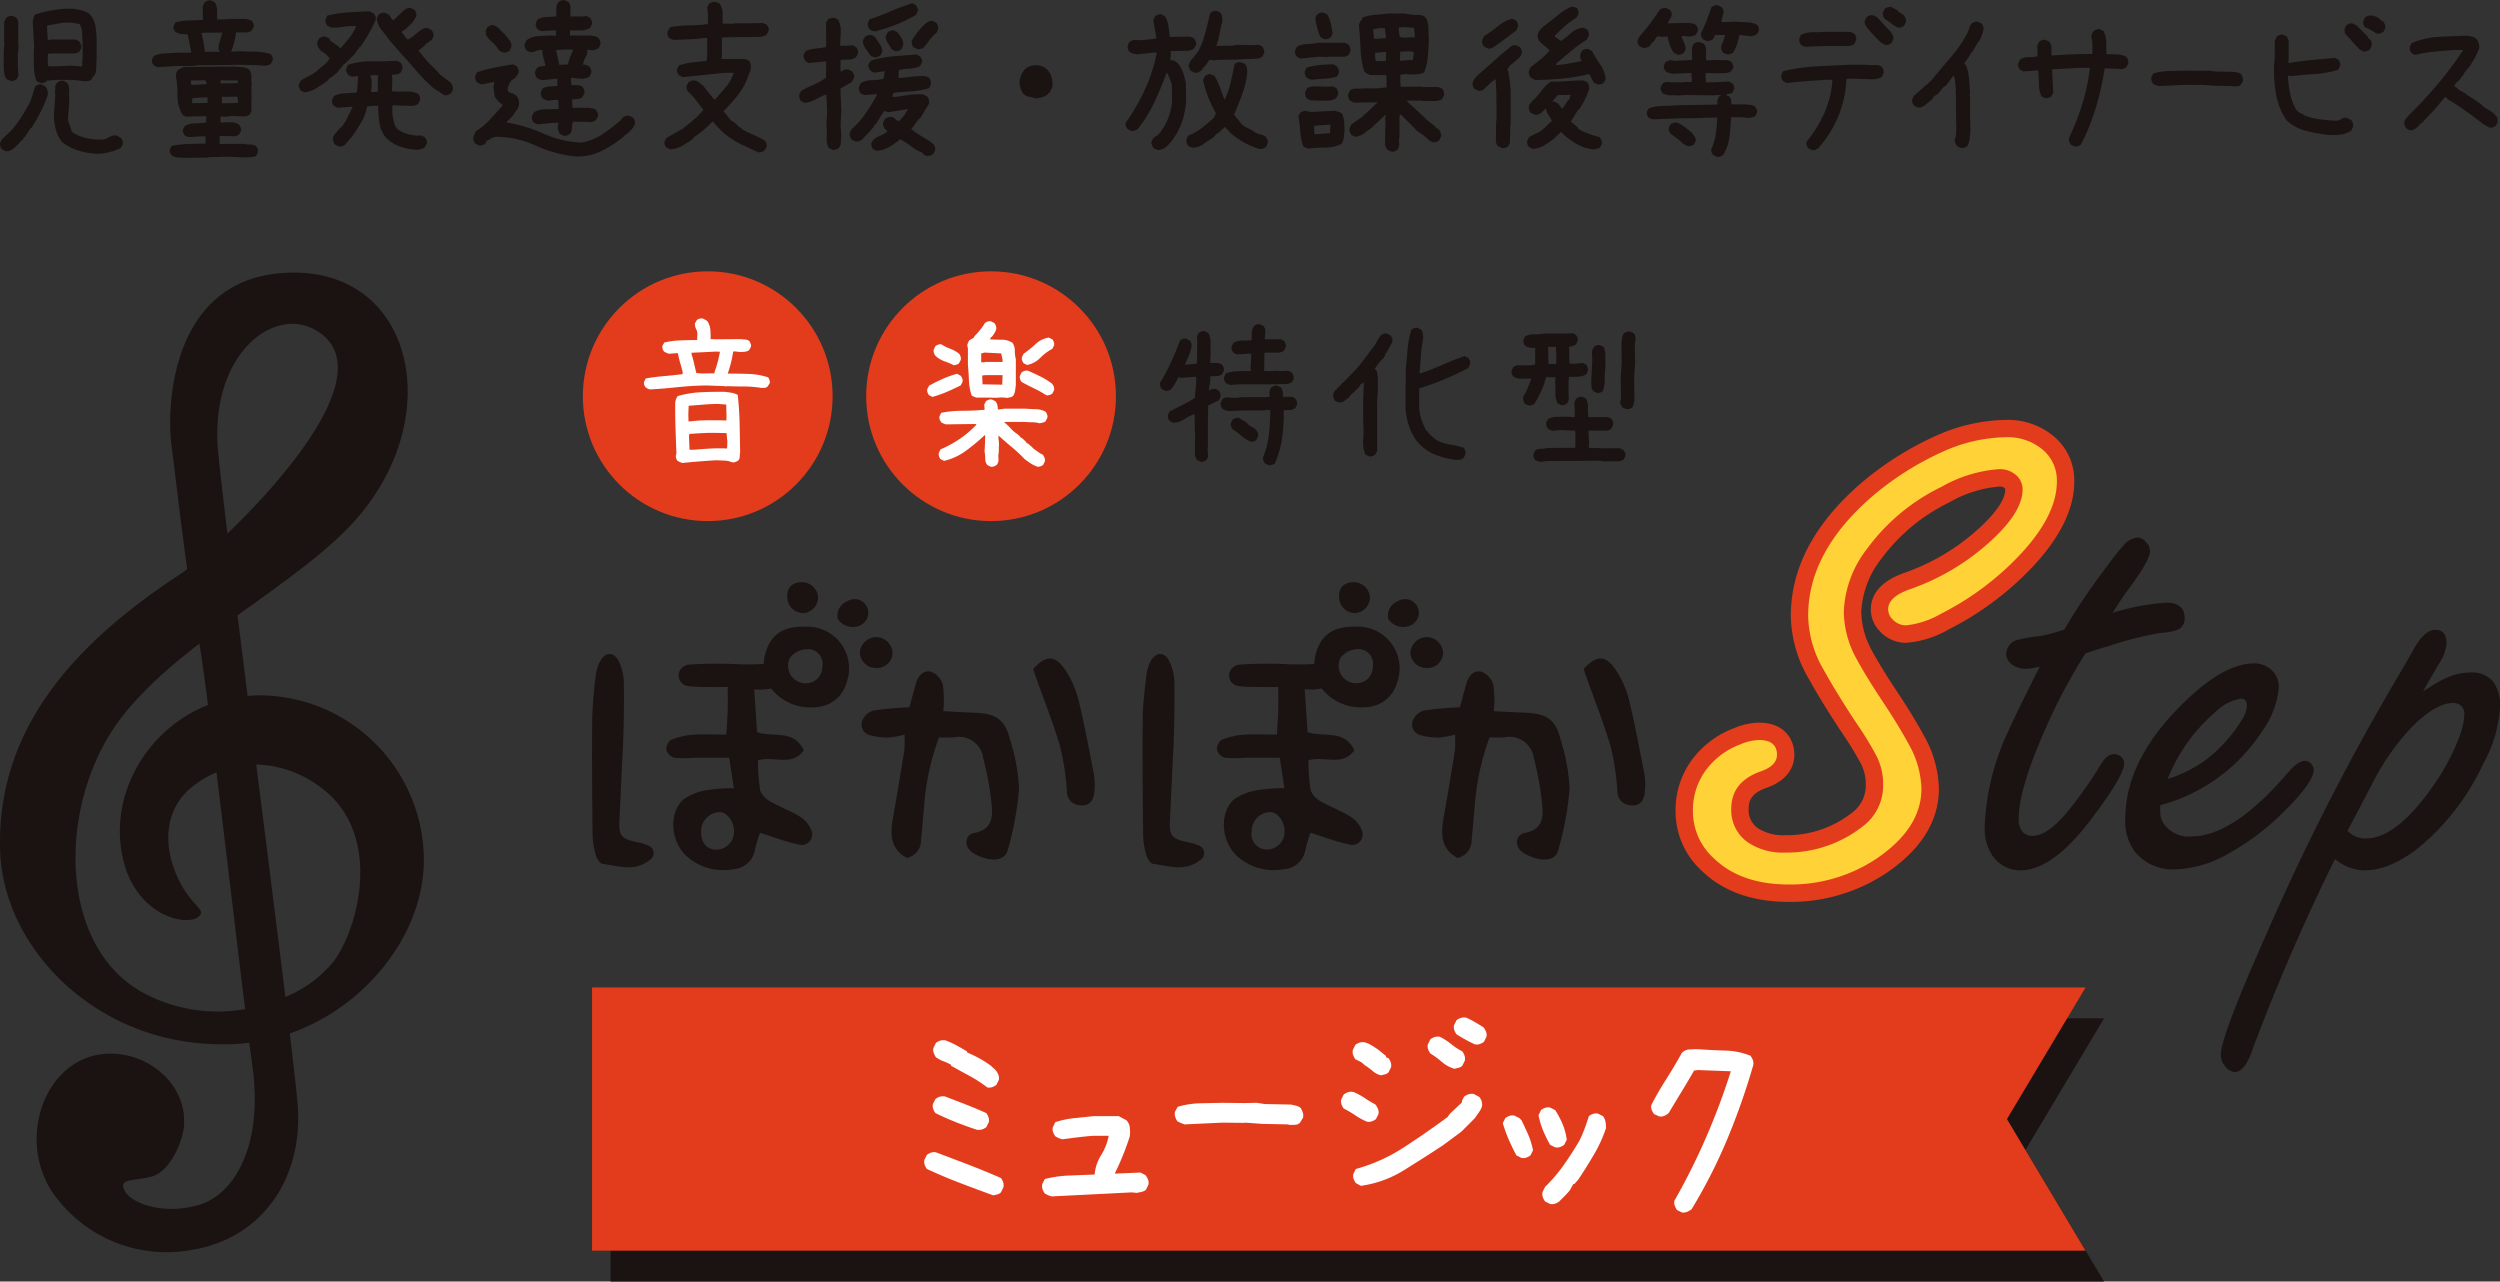 <svg xmlns="http://www.w3.org/2000/svg" width="285.456" height="146.331" viewBox="0 0 285.456 146.331">
  <rect x="0" y="0" width="285.456" height="146.331" fill="#333333" stroke="none"/>
  <g id="グループ_2466" data-name="グループ 2466" transform="translate(-125.829 -192.702)">
    <path id="パス_111" data-name="パス 111" d="M337.033,292.425H166.5V262.37H337.033L328.059,277.4Z" transform="translate(29.045 46.609)" fill="#1a1311"/>
    <path id="パス_112" data-name="パス 112" d="M335.8,290.368H165.267V260.313H335.8l-8.974,15.028Z" transform="translate(28.163 45.141)" fill="#e33c1c"/>
    <circle id="楕円形_30" data-name="楕円形 30" cx="14.259" cy="14.259" r="14.259" transform="translate(192.381 223.683)" fill="#e33c1c"/>
    <g id="グループ_134" data-name="グループ 134" transform="translate(193.431 240.643)">
      <path id="パス_113" data-name="パス 113" d="M188.122,246.486a11.184,11.184,0,0,1-1.882.334,7.6,7.6,0,0,1-2.079-.278,1.253,1.253,0,0,1-.84-1.721,2.025,2.025,0,0,1,1.272-1.1,39.725,39.725,0,0,1,4.081-.357l.007,0c.273-.991.506-1.9.771-2.8.255-.859.895-1.495,1.733-1.251a2.307,2.307,0,0,1,1.316,1.455,13.38,13.38,0,0,1,.055,3.039l0,0c1.2.058,2.36.129,3.526.168,2.508.082,3.545.8,4.1,3.12a21.284,21.284,0,0,1,1.018,5.607,36.28,36.28,0,0,1-1.291,6.966c-.238.989-1.226,1.172-2.114,1.039a5.286,5.286,0,0,1-1.776-.668c-1.107-.622-1.121-2.091.075-2.329,2.031-.4,2.113-1.779,1.983-3.21a35.039,35.039,0,0,0-.968-5.343,2.782,2.782,0,0,0-3.294-2.372,14.293,14.293,0,0,1-1.747.01l-.009.005a28.64,28.64,0,0,0-1.705,7.905c-.122,1.267-.207,2.53-.343,3.8a2.047,2.047,0,0,1-1.615,2.059l-.009,0c-1.932-1.075-1.9-2.761-1.58-4.575q.684-3.864,1.3-7.748a13.034,13.034,0,0,0,.01-1.745" transform="translate(-152.446 -210.542)" fill="#1a1311"/>
      <path id="パス_114" data-name="パス 114" d="M194.653,239.593c1.632-1.772,2.695-1.606,4.045.722a11.03,11.03,0,0,1,1.166,2.962c.662,2.767,1.186,5.569,1.724,8.363a7.2,7.2,0,0,1,.031,2.129c-.1.888-.593,1.512-1.582,1.392a1.542,1.542,0,0,1-1.527-1.505,29.575,29.575,0,0,0-.771-5.159c-.794-2.729-1.86-5.379-2.809-8.061-.106-.288-.192-.586-.276-.842" transform="translate(-144.284 -211.152)" fill="#1a1311"/>
      <path id="パス_115" data-name="パス 115" d="M180.191,236.849a1.841,1.841,0,0,0,1.606-1.86,1.9,1.9,0,0,0-1.82-1.678c-1.123.012-1.73.6-1.7,1.63a1.831,1.831,0,0,0,1.918,1.908" transform="translate(-155.981 -214.785)" fill="#1a1311"/>
      <path id="パス_116" data-name="パス 116" d="M171.746,259.99a4.753,4.753,0,0,0-1.32-.394c-1.9-.422-2.12-.716-2.024-2.686.122-2.484.231-4.969.348-7.448h0c.055-.005.216-5.451.144-8.171a5.664,5.664,0,0,0-.608-2.432c-.576-1.075-1.541-.987-2.122.117a4.529,4.529,0,0,0-.468,1.553,48.677,48.677,0,0,0-.408,4.875c-.045,4.434-.005,8.869.041,13.3a9.126,9.126,0,0,0,.346,2.292c.111.4.463,1.015.77,1.058,1.8.252,3.661.929,5.353-.389a.932.932,0,0,0-.051-1.678" transform="translate(-165.268 -211.366)" fill="#1a1311"/>
      <path id="パス_117" data-name="パス 117" d="M185.968,236.278c-2.033-.027-3.353.634-4.056,2.055a5.17,5.17,0,0,0-.567,2.211c-.843.041-2.076.077-3.013.021a46.386,46.386,0,0,0-5.523.048,1.336,1.336,0,0,0-1.118.816,1.227,1.227,0,0,0,1.054,1.642,19.68,19.68,0,0,0,2.317.1c.663.01,1.323,0,2.153,0l.01.009c0,1.088.019,1.858-.005,2.628-.024.823-.084,1.649-.146,2.787l-.009.01c-1.452,0-2.683-.074-3.9.022a7.972,7.972,0,0,0-2.439.595,1.3,1.3,0,0,0-.5,1.14,1.367,1.367,0,0,0,.9.888,14.481,14.481,0,0,0,2.329-.005c1.289-.01,2.578,0,3.934,0l.007.007c.2,1.265.343,2.242.53,3.468l-.007.007a18.181,18.181,0,0,0-2.907.2,6.327,6.327,0,0,0-2.928,1.14c-1.683,1.68-1.306,4.947.559,6.522a6.3,6.3,0,0,0,5.267,1.38,2.637,2.637,0,0,0,2.42-2.209,15.794,15.794,0,0,1,.574-1.934l.005,0c1.56.478,2.94,1.018,4.371,1.315a1.2,1.2,0,0,0,1.457-1.69,3.207,3.207,0,0,0-1.3-1.5c-1.059-.656-2.256-1.08-3.329-1.709a2.417,2.417,0,0,1-1.181-1.275,23.435,23.435,0,0,1-.255-3.418l0,0c1.862-.549,3.891.747,5.24-1.147l0-.012c-1.13-2.429-3.567-1.418-5.338-2.069l0,0c-.1-1.452-.187-2.827-.327-4.892l.009-.009a5.4,5.4,0,0,0,1.921-.087h0a5.659,5.659,0,0,0,4.669,2.162,4.674,4.674,0,0,0,1.472-.213,3.752,3.752,0,0,0,2.461-2.575,4.757,4.757,0,0,0-4.818-6.411m-10.077,25.442c-1.075-.021-1.733-.823-1.694-2.053a2.167,2.167,0,0,1,2.175-2.225c.83.045,1.611,1.143,1.579,2.225a2.025,2.025,0,0,1-2.06,2.053m11.555-19.488a2,2,0,0,1-3.31-1.721,1.486,1.486,0,0,1,.525-1.032,2.576,2.576,0,0,1,1.7-.646c.051,0,.1,0,.153,0a1.673,1.673,0,0,1,1.529,1.944,2.017,2.017,0,0,1-.591,1.454" transform="translate(-161.734 -212.667)" fill="#1a1311"/>
      <path id="パス_118" data-name="パス 118" d="M184.893,236.974a1.929,1.929,0,0,0-1.788,1.728,1.838,1.838,0,0,0,1.874,1.8,1.777,1.777,0,0,0,1.87-1.781,1.909,1.909,0,0,0-1.956-1.75" transform="translate(-152.53 -212.171)" fill="#1a1311"/>
      <path id="パス_119" data-name="パス 119" d="M184.982,235.279a1.565,1.565,0,0,0-2.2-.621,1.766,1.766,0,0,0-1.111,2.041,2.041,2.041,0,0,0,2.547.735,1.591,1.591,0,0,0,.768-2.156" transform="translate(-153.61 -213.965)" fill="#1a1311"/>
      <path id="パス_120" data-name="パス 120" d="M224.793,246.486a11.213,11.213,0,0,1-1.879.334,7.574,7.574,0,0,1-2.079-.278,1.25,1.25,0,0,1-.842-1.721,2.018,2.018,0,0,1,1.27-1.1,39.75,39.75,0,0,1,4.085-.357l.005,0c.273-.991.5-1.9.77-2.8.257-.859.895-1.495,1.733-1.251a2.3,2.3,0,0,1,1.316,1.455,13.374,13.374,0,0,1,.057,3.039l.005,0c1.195.058,2.357.129,3.522.168,2.511.082,3.546.8,4.105,3.12a21.356,21.356,0,0,1,1.018,5.607,36.674,36.674,0,0,1-1.291,6.966c-.237.989-1.226,1.172-2.115,1.039a5.313,5.313,0,0,1-1.776-.668c-1.109-.622-1.119-2.091.079-2.329,2.026-.4,2.112-1.779,1.98-3.21a35.029,35.029,0,0,0-.965-5.343,2.783,2.783,0,0,0-3.294-2.372,14.325,14.325,0,0,1-1.748.01l-.009.005a28.575,28.575,0,0,0-1.7,7.905c-.125,1.267-.211,2.53-.346,3.8a2.046,2.046,0,0,1-1.613,2.059l-.007,0c-1.935-1.075-1.9-2.761-1.584-4.575.458-2.576.884-5.159,1.3-7.748a13.342,13.342,0,0,0,.01-1.745" transform="translate(-126.26 -210.542)" fill="#1a1311"/>
      <path id="パス_121" data-name="パス 121" d="M231.325,239.593c1.634-1.772,2.7-1.606,4.047.725a11.017,11.017,0,0,1,1.166,2.964c.662,2.765,1.184,5.566,1.726,8.358a7.441,7.441,0,0,1,.026,2.129c-.1.888-.591,1.512-1.577,1.392a1.545,1.545,0,0,1-1.532-1.505,30.071,30.071,0,0,0-.768-5.159c-.794-2.729-1.863-5.379-2.811-8.061-.11-.288-.2-.586-.276-.842" transform="translate(-118.096 -211.152)" fill="#1a1311"/>
      <path id="パス_122" data-name="パス 122" d="M208.417,259.99a4.741,4.741,0,0,0-1.318-.394c-1.9-.422-2.122-.716-2.024-2.686q.18-3.726.346-7.448h0c.058-.005.219-5.451.146-8.171a5.642,5.642,0,0,0-.612-2.432c-.572-1.075-1.539-.987-2.12.117a4.447,4.447,0,0,0-.463,1.553c-.18,1.625-.4,3.25-.415,4.875-.041,4.434,0,8.869.045,13.3a9.122,9.122,0,0,0,.344,2.292c.113.4.463,1.015.771,1.058,1.8.252,3.663.929,5.353-.389a.93.93,0,0,0-.053-1.678" transform="translate(-139.081 -211.366)" fill="#1a1311"/>
      <path id="パス_123" data-name="パス 123" d="M222.64,236.278c-2.035-.027-3.355.634-4.056,2.055a5.172,5.172,0,0,0-.569,2.211c-.843.041-2.077.077-3.012.021a46.662,46.662,0,0,0-5.518.048,1.343,1.343,0,0,0-1.123.816,1.225,1.225,0,0,0,1.054,1.642,19.693,19.693,0,0,0,2.321.1c.658.01,1.316,0,2.151,0l.009.009c0,1.088.015,1.858-.005,2.628-.022.823-.082,1.649-.146,2.787l-.009.01c-1.454,0-2.683-.074-3.9.022a7.973,7.973,0,0,0-2.437.595,1.309,1.309,0,0,0-.5,1.14,1.367,1.367,0,0,0,.9.888,14.481,14.481,0,0,0,2.329-.005c1.289-.01,2.578,0,3.936,0l.005.005c.2,1.267.341,2.242.528,3.469l-.005.007a18.144,18.144,0,0,0-2.905.2,6.32,6.32,0,0,0-2.928,1.14c-1.687,1.68-1.306,4.947.561,6.522a6.29,6.29,0,0,0,5.266,1.38A2.63,2.63,0,0,0,217,261.753a15.5,15.5,0,0,1,.576-1.934l.005,0c1.56.478,2.938,1.018,4.369,1.315a1.2,1.2,0,0,0,1.457-1.69,3.2,3.2,0,0,0-1.3-1.5c-1.058-.656-2.254-1.08-3.329-1.709a2.431,2.431,0,0,1-1.181-1.275,23.442,23.442,0,0,1-.255-3.418l0,0c1.863-.549,3.893.747,5.243-1.147v-.012c-1.133-2.429-3.57-1.418-5.338-2.069l0,0c-.1-1.452-.19-2.827-.327-4.892l.009-.009a5.387,5.387,0,0,0,1.92-.087,5.662,5.662,0,0,0,4.671,2.162,4.671,4.671,0,0,0,1.471-.213,3.76,3.76,0,0,0,2.465-2.575,4.76,4.76,0,0,0-4.82-6.411m-10.077,25.442a1.75,1.75,0,0,1-1.693-2.053,2.166,2.166,0,0,1,2.175-2.225c.828.045,1.608,1.143,1.577,2.225a2.024,2.024,0,0,1-2.059,2.053m11.553-19.488a2,2,0,0,1-3.308-1.721,1.469,1.469,0,0,1,.526-1.032,2.559,2.559,0,0,1,1.69-.646c.053,0,.1,0,.158,0a1.668,1.668,0,0,1,1.524,1.944,2,2,0,0,1-.59,1.454" transform="translate(-135.547 -212.667)" fill="#1a1311"/>
      <path id="パス_124" data-name="パス 124" d="M221.567,236.974a1.933,1.933,0,0,0-1.791,1.728,1.839,1.839,0,0,0,1.877,1.8,1.772,1.772,0,0,0,1.865-1.781,1.9,1.9,0,0,0-1.951-1.75" transform="translate(-126.343 -212.171)" fill="#1a1311"/>
      <path id="パス_125" data-name="パス 125" d="M216.952,236.849a1.848,1.848,0,0,0,1.608-1.86,1.908,1.908,0,0,0-1.824-1.678c-1.123.012-1.728.6-1.706,1.63a1.837,1.837,0,0,0,1.921,1.908" transform="translate(-129.733 -214.785)" fill="#1a1311"/>
      <path id="パス_126" data-name="パス 126" d="M221.652,235.279a1.564,1.564,0,0,0-2.2-.621,1.762,1.762,0,0,0-1.109,2.041,2.04,2.04,0,0,0,2.547.735,1.592,1.592,0,0,0,.766-2.156" transform="translate(-127.423 -213.965)" fill="#1a1311"/>
      <g id="グループ_133" data-name="グループ 133" transform="translate(123.719)">
        <g id="グループ_132" data-name="グループ 132">
          <path id="パス_127" data-name="パス 127" d="M250.366,277.543c-4.177,0-7.535-1.21-9.981-3.594a9.184,9.184,0,0,1-2.94-6.718,9.641,9.641,0,0,1,2.794-6.993,10.577,10.577,0,0,1,3.906-2.54,7.767,7.767,0,0,1,2.806-.624c2.995,0,4.057,1.978,4.057,3.673,0,1-.423,2.83-3.264,3.8-1.714.619-1.954,1.51-1.954,2.379a2.5,2.5,0,0,0,1.092,2.227,5.273,5.273,0,0,0,3.022.775,11.994,11.994,0,0,0,7.645-2.535,3.842,3.842,0,0,0,1.613-3.19,5.2,5.2,0,0,0-.49-2.316,34.1,34.1,0,0,0-2.088-3.445c-1.565-2.348-2.9-4.51-3.965-6.438a14.568,14.568,0,0,1-2.014-7.139c0-5.357,2.614-10.377,7.772-14.92a35.761,35.761,0,0,1,8.786-5.615,20.078,20.078,0,0,1,8.065-1.824,8.154,8.154,0,0,1,5.034,1.589,6.551,6.551,0,0,1,2.707,5.461c0,3.065-1.574,6.306-4.676,9.64a34.665,34.665,0,0,1-9.688,7.247,11.455,11.455,0,0,1-4.849,1.52,4.089,4.089,0,0,1-3.015-1.351,3.591,3.591,0,0,1-1-2.479c0-1.289.67-3.061,3.864-4.176a24.541,24.541,0,0,0,7.59-4.289c3.389-2.825,3.894-4.467,3.894-5.2,0-.1,0-.12-.129-.216a.854.854,0,0,0-.533-.137,13.734,13.734,0,0,0-5.737,1.815,20.973,20.973,0,0,0-7.725,6.407,10.6,10.6,0,0,0-2.316,6.1,9.518,9.518,0,0,0,1.195,4.379c.735,1.352,1.724,2.967,2.923,4.763s2.239,3.509,3.085,5.069a12.859,12.859,0,0,1,1.659,5.972c0,3.706-2.036,6.958-6.054,9.666A19.734,19.734,0,0,1,250.366,277.543Zm-6.9-14.9c-.132.117-.26.238-.386.369a5.718,5.718,0,0,0-1.664,4.217,5.278,5.278,0,0,0,1.748,3.881c.094.093.192.183.293.271a6.479,6.479,0,0,1-1.639-4.458A6.008,6.008,0,0,1,243.467,262.645Zm19.172-1.538a9.484,9.484,0,0,1,.5,3.092,7.723,7.723,0,0,1-2.292,5.562,6.805,6.805,0,0,0,2.695-5.141A8.377,8.377,0,0,0,262.639,261.108Zm-15.285-.022h0Zm7.851-20.123a12.364,12.364,0,0,0-.627,3.9,10.211,10.211,0,0,0,1.123,4.467,12.748,12.748,0,0,1-1.027-4.89A11.9,11.9,0,0,1,255.2,240.962Zm10.528,2.439c-.269.1-.54.2-.812.3-.065.022-.125.045-.183.067A10.121,10.121,0,0,0,265.733,243.4Zm10.934-16.738a4.448,4.448,0,0,1,.658.406A4.2,4.2,0,0,1,279,229.74c0-.063,0-.125,0-.187a2.591,2.591,0,0,0-1.114-2.28A3.727,3.727,0,0,0,276.667,226.663Z" transform="translate(-237.445 -222.503)" fill="#e33c1c"/>
          <path id="パス_128" data-name="パス 128" d="M246.124,258.231q2.072,0,2.072,1.688,0,1.265-1.92,1.918-3.3,1.19-3.3,4.26a4.459,4.459,0,0,0,1.92,3.836,7.13,7.13,0,0,0,4.181,1.152,14.013,14.013,0,0,0,8.864-2.955,5.816,5.816,0,0,0,2.379-4.757,7.172,7.172,0,0,0-.691-3.185A35.338,35.338,0,0,0,257.4,256.5q-2.3-3.453-3.876-6.292a12.567,12.567,0,0,1-1.766-6.178q0-7.173,7.1-13.43a33.624,33.624,0,0,1,8.288-5.295,18.038,18.038,0,0,1,7.252-1.649,6.173,6.173,0,0,1,3.836,1.19,4.561,4.561,0,0,1,1.92,3.876q0,3.836-4.145,8.288a32.625,32.625,0,0,1-9.131,6.829,10.03,10.03,0,0,1-3.953,1.3,2.121,2.121,0,0,1-1.574-.728,1.6,1.6,0,0,1-.459-1.112q0-1.419,2.532-2.3a26.4,26.4,0,0,0,8.21-4.644q4.6-3.836,4.606-6.714a2.147,2.147,0,0,0-.922-1.8,2.827,2.827,0,0,0-1.726-.538,15.444,15.444,0,0,0-6.637,2.035,22.777,22.777,0,0,0-8.442,7.021,12.44,12.44,0,0,0-2.686,7.252,11.431,11.431,0,0,0,1.419,5.295q1.19,2.186,3.032,4.949,1.764,2.648,2.993,4.913a10.828,10.828,0,0,1,1.419,5.026q0,4.528-5.18,8.018a17.675,17.675,0,0,1-9.976,2.916q-5.487,0-8.594-3.031A7.224,7.224,0,0,1,238.6,266.4a7.677,7.677,0,0,1,2.227-5.6,8.59,8.59,0,0,1,3.185-2.072A6,6,0,0,1,246.124,258.231Z" transform="translate(-236.618 -221.676)" fill="#ffd237"/>
        </g>
        <path id="パス_129" data-name="パス 129" d="M269.55,243.569a62.535,62.535,0,0,0-4.6,8.672q-3.031,6.829-3.032,10.206a2.286,2.286,0,0,0,.4,1.459,1.463,1.463,0,0,0,1.208.5q1.918,0,4.643-3.606a46.691,46.691,0,0,0,3.07-4.452q.728-1.265,1.572-1.267a1.146,1.146,0,0,1,.845.346,1.047,1.047,0,0,1,.307.691q0,1.419-3.721,6.33-4.453,5.908-8.135,5.909a3.9,3.9,0,0,1-3.262-1.8,5.635,5.635,0,0,1-.806-3.26,27.833,27.833,0,0,1,2.686-10.821q.653-1.535,3.606-7.4a6.816,6.816,0,0,1-1.572.269,2.629,2.629,0,0,1-1.421-.384,1.568,1.568,0,0,1-.843-1.344,1.726,1.726,0,0,1,1.112-1.534,18.161,18.161,0,0,1,2.84-.5,19.977,19.977,0,0,0,2.684-.729,68.371,68.371,0,0,1,4.374-6.562q1.689-2.3,2.341-2.993a2.5,2.5,0,0,1,1.611-.96,1.4,1.4,0,0,1,1,.538,1.485,1.485,0,0,1,.459,1q0,1-2.148,3.951a36.016,36.016,0,0,0-2.11,3.108,27.136,27.136,0,0,1,6.1-1.15q2.111,0,2.11,1.766a1.405,1.405,0,0,1-.728,1.3,6.232,6.232,0,0,1-2,.384,38.242,38.242,0,0,0-5.794,1.457Q270.929,243.11,269.55,243.569Z" transform="translate(-222.74 -216.913)" fill="#1a1311"/>
        <path id="パス_130" data-name="パス 130" d="M271.39,254.918v.691a2.5,2.5,0,0,0,.423,1.457,3.513,3.513,0,0,0,3.145,1.419q4.8,0,11.088-7.366,1.113-1.268,1.88-1.267a1.109,1.109,0,0,1,1,1q0,1.5-3.684,5.065a27.721,27.721,0,0,1-6.138,4.565,12.855,12.855,0,0,1-6.063,1.766,5.557,5.557,0,0,1-4.527-2,5.824,5.824,0,0,1-1.114-3.761q0-6.482,6.1-12.7,4.949-5.065,8.632-5.065a2.9,2.9,0,0,1,1.8.615,2.582,2.582,0,0,1,1,2.11,9.891,9.891,0,0,1-1.88,4.988A19.994,19.994,0,0,1,271.39,254.918Zm.845-2.993a15.412,15.412,0,0,0,4.22-2.072,17.062,17.062,0,0,0,4.26-4.681,3.2,3.2,0,0,0,.576-1.651q0-.766-.73-.766a5.382,5.382,0,0,0-2.839,1.5A19.609,19.609,0,0,0,272.235,251.925Z" transform="translate(-216.054 -210.919)" fill="#1a1311"/>
        <path id="パス_131" data-name="パス 131" d="M296.86,243.508q1.574-1,2.341-1.38a6.964,6.964,0,0,1,3.068-.768,3.161,3.161,0,0,1,2.533.979,4.392,4.392,0,0,1,.843,2.935,14.984,14.984,0,0,1-1.879,6.447,27.689,27.689,0,0,1-7.06,9.362q-3.492,2.877-6.561,2.876a5.348,5.348,0,0,1-3.337-1.3,235.113,235.113,0,0,0-9.4,21.678q-.882,2.648-2.071,2.648a1.546,1.546,0,0,1-1.152-.768,1.881,1.881,0,0,1-.422-1.19q0-2.072,5.065-13.468a269.689,269.689,0,0,1,14.848-29.2q1.458-2.456,1.957-3.377,1.342-2.494,2.609-2.494,1.3,0,1.3,1.574a5.034,5.034,0,0,1-.92,2.379Q297.513,242.358,296.86,243.508Zm-8.632,15.924a2.8,2.8,0,0,0,2.11.883q3.569,0,7.9-6.332a23.568,23.568,0,0,0,2.571-4.8,9.062,9.062,0,0,0,.768-2.953,1.461,1.461,0,0,0-.327-1.037,1.34,1.34,0,0,0-1.016-.345q-1.8,0-4.412,2.494a26.819,26.819,0,0,0-4.8,6.791Q288.918,258.166,288.228,259.432Z" transform="translate(-211.51 -212.517)" fill="#1a1311"/>
      </g>
    </g>
    <g id="グループ_135" data-name="グループ 135" transform="translate(231.354 308.88)">
      <path id="パス_132" data-name="パス 132" d="M195.291,281.55q-1.9-.689-3.822-1.423t-3.766-1.594a1.751,1.751,0,0,1-.259-.49,1.067,1.067,0,0,1-.029-.547l.288-.573a1.772,1.772,0,0,1,.489-.261,1.068,1.068,0,0,1,.547-.027q1.838.689,3.708,1.407t3.708,1.524a1.7,1.7,0,0,1,.259.488,1.148,1.148,0,0,1,.027.576l-.286.574a.845.845,0,0,1-.4.23C195.6,281.474,195.445,281.51,195.291,281.55Zm-1.9-7.5q-1.206-.4-2.384-.864t-2.329-1.035a1.72,1.72,0,0,1-.259-.489,1.059,1.059,0,0,1-.029-.545l.288-.576a1.792,1.792,0,0,1,.49-.257,1.218,1.218,0,0,1,.6-.029c.806.307,1.6.615,2.388.919s1.56.634,2.328.977a1.785,1.785,0,0,1,.257.489,1.05,1.05,0,0,1,.029.547l-.286.574a1.728,1.728,0,0,1-.489.261A1.255,1.255,0,0,1,193.393,274.049Zm1.207-4.829a15.522,15.522,0,0,0-2.04-1.323q-1.064-.576-2.1-1.15v-.113a5.945,5.945,0,0,0-.862-.4,3.66,3.66,0,0,1-.862-.459,2.181,2.181,0,0,1-.259-.518,1.044,1.044,0,0,1-.029-.545l.288-.576a1.714,1.714,0,0,1,.489-.257,1.226,1.226,0,0,1,.6-.029,9.17,9.17,0,0,1,1.265.574c.42.23.823.461,1.207.689v.115a14.576,14.576,0,0,1,1.351.648,11.768,11.768,0,0,1,1.294.819l.518.459a1.852,1.852,0,0,1,.374.547,1.119,1.119,0,0,1,.086.66l-.288.574a1.684,1.684,0,0,1-.489.261A1.05,1.05,0,0,1,194.6,269.22Z" transform="translate(-187.392 -261.235)" fill="#fff"/>
      <path id="パス_133" data-name="パス 133" d="M196.36,278.051a2.66,2.66,0,0,1-.432-.144,2.286,2.286,0,0,1-.374-.2,1.788,1.788,0,0,1-.259-.488,1.149,1.149,0,0,1-.027-.576l.286-.574a13.147,13.147,0,0,1,2.789-.4q1.466-.057,2.9-.115a4.988,4.988,0,0,1,.747-2.211,6.358,6.358,0,0,0,.862-2.215h-1.666c-.614.038-1.217.1-1.81.171s-1.2.154-1.812.231a3.185,3.185,0,0,1-.432-.144,2.208,2.208,0,0,1-.372-.2,1.676,1.676,0,0,1-.259-.489,1.048,1.048,0,0,1-.029-.547l.288-.574a9.953,9.953,0,0,1,2.155-.459q1.121-.116,2.213-.23H204l.864.459a1.368,1.368,0,0,1,.4.833,4.486,4.486,0,0,1,0,1.006c-.23.73-.488,1.447-.776,2.158s-.6,1.407-.948,2.1h.173l2.76-.117.573.288a2.439,2.439,0,0,1,.288.489,1.04,1.04,0,0,1,.058.6l-.288.6a1.291,1.291,0,0,1-.489.231c-.171.038-.355.075-.545.115l-.576-.058Z" transform="translate(-181.785 -257.621)" fill="#fff"/>
      <path id="パス_134" data-name="パス 134" d="M205.2,270.464c-.153-.057-.3-.115-.444-.173a2.07,2.07,0,0,1-.389-.2,2.355,2.355,0,0,1-.23-.488,1.15,1.15,0,0,1-.029-.576l.317-.574a9.938,9.938,0,0,1,2.5-.4l2.587-.055,2.5.029,1.436-.029.919.142,2.989.057c.192.039.384.084.576.13a1.455,1.455,0,0,1,.518.245,2.748,2.748,0,0,1,.243.5,1.2,1.2,0,0,1,.043.615l-.345.576a.829.829,0,0,1-.574.245c-.231.01-.461.014-.691.014l-.057-.058-2.933-.057-2.011-.144-.058.027-2.557-.027Z" transform="translate(-175.473 -258.255)" fill="#fff"/>
      <path id="パス_135" data-name="パス 135" d="M218.116,274.206a7.34,7.34,0,0,1-1.323-.718,11.551,11.551,0,0,0-1.322-.776,1.678,1.678,0,0,1-.259-.489,1.049,1.049,0,0,1-.029-.547l.288-.574a1.721,1.721,0,0,1,.489-.259,1.268,1.268,0,0,1,.6-.029,7.6,7.6,0,0,1,1.294.691c.4.269.814.518,1.236.746a2.82,2.82,0,0,1,.286.489,1.048,1.048,0,0,1,.058.605l-.288.574a1.727,1.727,0,0,1-.489.261A1.062,1.062,0,0,1,218.116,274.206Zm1.61-5.29a2.12,2.12,0,0,1-.95-.489,7.24,7.24,0,0,0-.891-.66l-.4-.346-.691-.343a1.693,1.693,0,0,1-.259-.5,1.108,1.108,0,0,1-.027-.561l.286-.574a1.685,1.685,0,0,1,.488-.261,1.27,1.27,0,0,1,.6-.027,3.064,3.064,0,0,1,.776.345q.373.231.718.461l.92.747v.142l.286.115a1.638,1.638,0,0,1,.259.488,1.05,1.05,0,0,1,.029.547l-.288.574a.842.842,0,0,1-.4.231Zm-2.3,12.619-.574-.315a1.722,1.722,0,0,1-.259-.488,1.038,1.038,0,0,1-.029-.548l.288-.573a19.475,19.475,0,0,0,5.489-2.473q2.558-1.666,4.973-3.447l.288-.4,1.351-1.263a.783.783,0,0,1,.086-.346,3.472,3.472,0,0,1,.2-.345,1.677,1.677,0,0,1,.489-.259,1.247,1.247,0,0,1,.6-.029l.633.346a1.721,1.721,0,0,1,.259.488,1.246,1.246,0,0,1,.029.6,2.451,2.451,0,0,1-.346.662q-.229.316-.459.66l-.862.862-.689.689-2.1,1.555q-2.183,1.437-4.455,2.844A12.545,12.545,0,0,1,217.426,281.535Zm10.693-13.365a3.758,3.758,0,0,1-1.436-.776,10.87,10.87,0,0,0-1.323-.977,1.718,1.718,0,0,1-.259-.488,1.049,1.049,0,0,1-.027-.547l.286-.574a1.686,1.686,0,0,1,.488-.261,1.293,1.293,0,0,1,.6-.027,7.058,7.058,0,0,1,1.294.833,7.354,7.354,0,0,0,1.265.833,1.727,1.727,0,0,1,.259.5,1.123,1.123,0,0,1,.027.564l-.286.573a.865.865,0,0,1-.417.231C228.43,268.093,228.271,268.131,228.118,268.171Zm2.328-2.789c-.344-.153-.691-.326-1.034-.518s-.7-.4-1.064-.632a1.678,1.678,0,0,1-.259-.489,1.061,1.061,0,0,1-.029-.545l.288-.576a1.6,1.6,0,0,1,.5-.257,1.289,1.289,0,0,1,.617-.029,9.967,9.967,0,0,1,1.006.518q.489.288.948.574a2.5,2.5,0,0,1,.288.488,1.041,1.041,0,0,1,.057.6l-.286.576a1.76,1.76,0,0,1-.489.257A1.032,1.032,0,0,1,230.446,265.382Z" transform="translate(-167.563 -262.312)" fill="#fff"/>
      <path id="パス_136" data-name="パス 136" d="M228.061,274.07l-.574-.29c-.307-.573-.595-1.167-.862-1.779a15.756,15.756,0,0,1-.689-1.9l.286-.574a1.816,1.816,0,0,1,.489-.259,1.05,1.05,0,0,1,.547-.027l.574.286.23.23c.269.537.526,1.094.777,1.668a8.371,8.371,0,0,1,.547,1.783l-.288.573a1.707,1.707,0,0,1-.488.261A1.049,1.049,0,0,1,228.061,274.07Zm3.852-1.208-.574-.286a14.785,14.785,0,0,1-.806-1.639,8.736,8.736,0,0,1-.516-1.754l.286-.574a1.677,1.677,0,0,1,.489-.259,1.068,1.068,0,0,1,.547-.029l.574.288a10.289,10.289,0,0,1,.864,1.637,6.791,6.791,0,0,1,.459,1.755l-.288.574a1.761,1.761,0,0,1-.489.257A1.031,1.031,0,0,1,231.913,272.862Zm-.574,6.467-.574-.286a1.721,1.721,0,0,1-.259-.488,1.227,1.227,0,0,1-.029-.6l.288-.576a17.885,17.885,0,0,0,2.155-2.53q.949-1.347,1.754-2.729a14.2,14.2,0,0,0,.6-1.382c.173-.459.336-.939.49-1.436a1.713,1.713,0,0,1,.487-.259,1.05,1.05,0,0,1,.547-.029l.576.288a1.394,1.394,0,0,1,.286.633,4.615,4.615,0,0,1,.057.747,15.677,15.677,0,0,1-1.38,3.018q-.859,1.466-1.781,2.844l-.459.518h-.115l-.4.72-.4.459-.23.23-.4.4-.171.173a1.761,1.761,0,0,1-.488.257A1.032,1.032,0,0,1,231.339,279.329Z" transform="translate(-159.868 -258.037)" fill="#fff"/>
      <path id="パス_137" data-name="パス 137" d="M239.342,283.075l-.574-.286a3.115,3.115,0,0,1-.245-.475,1.083,1.083,0,0,1-.043-.59,74.512,74.512,0,0,0,3.608-7.215,77.3,77.3,0,0,0,2.83-7.559l-3.764-.142-.432.057q-.689,1.208-1.436,2.429t-1.467,2.427a1.8,1.8,0,0,1-.488.317,1.034,1.034,0,0,1-.6.058l-.576-.259a2.016,2.016,0,0,1-.273-.488.953.953,0,0,1-.043-.547q.774-1.494,1.7-2.945t1.781-3a1.293,1.293,0,0,1,.864-.4c.326-.019.66-.029,1-.029q1.553.113,3.1.158a8.035,8.035,0,0,1,2.875.59,2.084,2.084,0,0,1,.274.489,1.141,1.141,0,0,1,.043.6,78.766,78.766,0,0,1-2.96,8.421,59.686,59.686,0,0,1-4.081,8.019,2.434,2.434,0,0,1-.489.286A1.187,1.187,0,0,1,239.342,283.075Z" transform="translate(-152.813 -260.806)" fill="#fff"/>
    </g>
    <g id="グループ_136" data-name="グループ 136" transform="translate(199.353 229.063)">
      <path id="パス_138" data-name="パス 138" d="M169.45,223.851a.915.915,0,0,1-.291-.087,1.4,1.4,0,0,1-.233-.146.938.938,0,0,1-.175-.31.549.549,0,0,1,0-.348l.194-.369q1.067-.175,2.086-.262t2.1-.223l.019-.214c-.089-.362-.187-.72-.29-1.075a10,10,0,0,1-.252-1.1h-.156l-.891.058c-.1-.038-.2-.077-.291-.117a1.47,1.47,0,0,1-.252-.135.786.786,0,0,1-.165-.319.756.756,0,0,1-.01-.36l.214-.348a9.005,9.005,0,0,1,1.832-.243c.627-.019,1.263-.036,1.91-.048l.019-.562a1.1,1.1,0,0,0-.125-.66,1.29,1.29,0,0,1-.146-.679l.213-.369a.981.981,0,0,1,.331-.165.784.784,0,0,1,.369-.01l.406.214.137.135a2.292,2.292,0,0,1,.31.979,9.2,9.2,0,0,1,.019,1.018l.7.021,2.755-.021a4.34,4.34,0,0,0,.5.05.785.785,0,0,1,.485.183,2.436,2.436,0,0,1,.154.339.5.5,0,0,1,0,.339l-.194.35a1.109,1.109,0,0,1-.5.183,4.809,4.809,0,0,1-.543.029l-.66-.077-.115.039q-.1.656-.254,1.279a12.676,12.676,0,0,1-.369,1.222q1.2,0,2.367.039a8.121,8.121,0,0,1,2.249.387,1.525,1.525,0,0,1,.156.329.657.657,0,0,1,.019.35l-.214.35a.59.59,0,0,1-.369.173,2.763,2.763,0,0,1-.446,0,11.348,11.348,0,0,0-1.891-.154q-.959,0-1.928-.039l-.2.039-.038-.039-2.055-.077q-1.689.018-3.365.194T169.45,223.851Zm3.644,8.4c-.1-.039-.2-.077-.29-.117a1.759,1.759,0,0,1-.252-.135,1.171,1.171,0,0,1-.156-.31.614.614,0,0,1,0-.369l.039-.194c-.039-.931-.075-1.9-.106-2.89s-.043-1.978-.029-2.948a2.128,2.128,0,0,1,.106-.369,1.061,1.061,0,0,1,.183-.31,11.351,11.351,0,0,1,2.628-.435q1.368-.069,2.725-.048c.259.024.516.06.775.106a2.382,2.382,0,0,1,.718.242q.175,1.589.213,3.267t.058,3.269a5.2,5.2,0,0,0-.048.543.6.6,0,0,1-.2.446,2.06,2.06,0,0,1-.348.154.588.588,0,0,1-.369,0,2.348,2.348,0,0,0-.835-.175l-.931-.038q-.987.057-1.949.135T173.094,232.249Zm5.043-4.849.019-.406-.038-1.416-.97-.077q-.854.018-1.678.087c-.548.045-1.1.087-1.639.125l-.038.97.019.814h.156a19.3,19.3,0,0,1,2.064-.125Q177.092,227.359,178.137,227.4Zm.077,3.2.039-.775-.1-.989-1.047-.021q-.812-.021-1.618.021c-.537.024-1.064.058-1.58.1l-.039.252.058,1.551h.465c.622-.051,1.244-.1,1.872-.135A16.8,16.8,0,0,1,178.214,230.6Zm-1.435-8.591v-.135c.142-.387.264-.775.369-1.164s.187-.775.252-1.162l-.387-.021-2.851.135v.175a10.069,10.069,0,0,1,.29,1.058q.118.532.254,1.076l.581.058Z" transform="translate(-168.722 -215.747)" fill="#fff"/>
    </g>
    <circle id="楕円形_31" data-name="楕円形 31" cx="14.259" cy="14.259" r="14.259" transform="translate(224.731 223.683)" fill="#e33c1c"/>
    <g id="グループ_137" data-name="グループ 137" transform="translate(231.695 229.375)">
      <path id="パス_139" data-name="パス 139" d="M188.189,224.575l-.387-.194a1.119,1.119,0,0,1-.175-.331.7.7,0,0,1-.021-.367l.2-.389q.774-.427,1.56-.775a11.517,11.517,0,0,1,1.639-.583l.427.233a1.2,1.2,0,0,1,.175.329.686.686,0,0,1,.019.369l-.194.389q-.774.386-1.58.737A12.568,12.568,0,0,1,188.189,224.575Zm2.463-3.606a8.913,8.913,0,0,0-1.1-.466,2.981,2.981,0,0,1-1.018-.621,1.135,1.135,0,0,1-.173-.339.741.741,0,0,1-.021-.377l.194-.389a1.2,1.2,0,0,1,.331-.175.7.7,0,0,1,.369-.019,4.778,4.778,0,0,0,1,.5,3.548,3.548,0,0,1,1,.562,1.18,1.18,0,0,1,.175.331.721.721,0,0,1,.019.369l-.194.387a.575.575,0,0,1-.271.154C190.858,220.915,190.755,220.941,190.652,220.968Zm4.188,11.577-.387-.194a1.174,1.174,0,0,1-.233-.718,4.667,4.667,0,0,0-.077-.833l.039-.66.038-1.183h-.077a21.937,21.937,0,0,1-2.172,1.8,6.757,6.757,0,0,1-2.463,1.124l-.387-.194a1.2,1.2,0,0,1-.175-.329.82.82,0,0,1-.019-.408l.194-.387a12.737,12.737,0,0,0,2.132-1.154,11.618,11.618,0,0,0,1.92-1.62l.039-.117h-.543l-2.928.039a2.006,2.006,0,0,1-.291-.1,1.675,1.675,0,0,1-.252-.135,1.221,1.221,0,0,1-.175-.329.723.723,0,0,1-.019-.369l.194-.389a12.7,12.7,0,0,1,2.444-.231q1.26,0,2.5-.117v-.194l-.039-.389.2-.387a1.173,1.173,0,0,1,.329-.175.7.7,0,0,1,.369-.019l.387.194a1.091,1.091,0,0,1,.214.427,2.12,2.12,0,0,1,.057.5h.2l.542-.077h2.444q.581.039,1.172.058a2.412,2.412,0,0,1,1.1.291,1.1,1.1,0,0,1,.173.329.7.7,0,0,1,.021.369l-.194.387a.9.9,0,0,1-.331.156l-.369.077a2.8,2.8,0,0,0-.8-.117c-.279,0-.561-.014-.843-.039H196.43v.079a5.718,5.718,0,0,1,.718.679,3.68,3.68,0,0,0,.756.639l.31.271v.079l.233.115.465.447v.077l.233.117.31.271.329.31.7.5.312.156a1.519,1.519,0,0,1,.194.348.772.772,0,0,1,.038.427l-.194.389a1.124,1.124,0,0,1-.329.173.721.721,0,0,1-.369.021,4.054,4.054,0,0,1-.737-.369q-.329-.216-.679-.485a16.406,16.406,0,0,0-1.474-1.376q-.774-.64-1.512-1.32v.389a3.814,3.814,0,0,1,.058.756c-.014.154-.021.4-.021.737a2.38,2.38,0,0,0-.038.756,1,1,0,0,1-.194.718,1.153,1.153,0,0,1-.331.173A.72.72,0,0,1,194.84,232.545Zm1.862-7.854a3.375,3.375,0,0,0-.91-.039,5.883,5.883,0,0,1-.951,0h-1.628a2.251,2.251,0,0,1-.291-.1,1.7,1.7,0,0,1-.252-.137,6.231,6.231,0,0,1-.31-1.724c-.026-.61-.065-1.21-.117-1.8v-1.841l-.077-.389a1.745,1.745,0,0,1,.1-.29,1.415,1.415,0,0,1,.135-.252l.465-.272.079-.117.077-.117a8.223,8.223,0,0,0,.639-.716,7.669,7.669,0,0,0,.525-.756,1.09,1.09,0,0,1,.329-.175.7.7,0,0,1,.369-.021l.387.2a1.174,1.174,0,0,1,.175.329.82.82,0,0,1,.019.408,2.123,2.123,0,0,1-.213.446,4.6,4.6,0,0,1-.291.406h-.077l-.117.273c.439.024.886.038,1.339.038a2.2,2.2,0,0,1,1.22.35,1.525,1.525,0,0,1,.273.9,3.968,3.968,0,0,0,.117.979v2.909c-.027.233-.051.453-.079.66a1.542,1.542,0,0,1-.231.621.9.9,0,0,1-.331.156Zm-.5-4.112v-.231l-.154-.737-1.9-.1-.387.1v1.008h.387l.039-.039Zm-.038,2.6V223.1l.038-1.008h-1.978l-.348.038v.117l.038.893Zm5.022,1.2a12.219,12.219,0,0,0-1.387-.776q-.728-.347-1.426-.737a1.147,1.147,0,0,1-.173-.329.7.7,0,0,1-.021-.369l.194-.387a1.2,1.2,0,0,1,.331-.175.814.814,0,0,1,.406-.019c.478.206.951.427,1.416.658a8.577,8.577,0,0,1,1.318.814,1.613,1.613,0,0,1,.2.331.7.7,0,0,1,.038.406l-.194.389a1.124,1.124,0,0,1-.329.173A.7.7,0,0,1,201.182,224.381Zm-2.192-3.452-.387-.194a1.221,1.221,0,0,1-.175-.329.723.723,0,0,1-.019-.369l.194-.389a12.719,12.719,0,0,0,1.368-1.106,2.729,2.729,0,0,1,1.522-.735l.387.194a1.173,1.173,0,0,1,.175.329.7.7,0,0,1,.019.369l-.194.387a5.706,5.706,0,0,0-1.387,1.039A2.813,2.813,0,0,1,198.99,220.929Z" transform="translate(-187.591 -215.929)" fill="#fff"/>
    </g>
    <path id="パス_140" data-name="パス 140" d="M174.223,279.814a18.855,18.855,0,0,0-18.855-18.855c-.43,0-.847.043-1.265.075-.4-3.185-.79-6.279-1.154-9.2,4.422-3.192,8.865-6.267,12.2-9.553,11.92-11.742,8.48-29.589-5.751-29.589s-14.529,15.535-14,19.626c.285,2.165,1.047,8.716,1.8,14.234-.295.226-.543.41-.728.531-12.287,8.027-20.993,17.787-20.634,31.485.29,11.294,11.027,22.237,25.257,22.237a21.737,21.737,0,0,0,3.2-.177c.135,1.042.255,1.951.355,2.667,1.244,8.893-1.956,14.587-6.047,15.831s-7.827-.178-8.538-1.6.888-1.07,3.024-1.6,3.558-3.913,3.735-5.693c.458-4.594-3.742-8.36-8.361-8.36s-7.787,3.778-8.361,8.36a11.141,11.141,0,0,0,1.6,7.3,15.849,15.849,0,0,0,16.01,6.757c8.149-1.32,12.815-8.327,12.095-16.719-.125-1.457-.444-4.29-.888-8C167.855,296.457,174.223,287.99,174.223,279.814Zm-23.483-46.6c-1.066-11.03,6.287-16.9,11.268-13.874,7.088,4.3-3.151,16.37-10.211,23.154C151.3,238.392,150.927,235.129,150.74,233.209ZM142.2,294.934c-8.894-4.8-9.784-18.677-4.448-28.463,2.341-4.292,6.378-7.972,10.84-11.412.235,1.364.579,3.836.989,7-7.2,2.832-11.627,10.706-9.554,18.175,1.694,6.1,7.515,7.281,8.643,5.84.653-.833-1.656-1.368-3.087-5.662-1.03-3.087-.715-6.649,2.132-8.96a11.789,11.789,0,0,1,2.832-1.7c1.1,8.932,2.365,19.712,3.27,27.035A17.891,17.891,0,0,1,142.2,294.934Zm21.7-3.557a13.932,13.932,0,0,1-5.485,4.021c-.905-7.4-2.122-17-3.329-26.536a12.754,12.754,0,0,1,7.569,2.77C169.42,276.788,166.93,287.285,163.906,291.377Z" transform="translate(0 11.135)" fill="#1a1311"/>
    <g id="グループ_138" data-name="グループ 138" transform="translate(258.272 229.724)">
      <path id="パス_141" data-name="パス 141" d="M207.707,231.817l-.387-.194a1.364,1.364,0,0,1-.233-.775V230l.039-1.455-.039-.154-.039-1.978h-.077a5.613,5.613,0,0,0-1.143.6,2.176,2.176,0,0,1-1.241.369l-.389-.2a1.146,1.146,0,0,1-.173-.329.7.7,0,0,1-.021-.369l.194-.387c.492-.261.977-.5,1.455-.737a13.537,13.537,0,0,0,1.435-.814q.039-.622.1-1.222c.038-.4.058-.8.058-1.183h-.273l-1.416.117-.348-.077a6.366,6.366,0,0,1-.369.7c-.142.233-.291.451-.446.66a1.155,1.155,0,0,1-.331.173.721.721,0,0,1-.369.021l-.387-.194a1.229,1.229,0,0,1-.175-.331.856.856,0,0,1-.019-.406,21.8,21.8,0,0,0,1.26-2.347c.375-.814.718-1.644,1.028-2.482a1.09,1.09,0,0,1,.329-.175.7.7,0,0,1,.369-.021l.387.2a.931.931,0,0,1,.194.329.833.833,0,0,1,.021.406,5.66,5.66,0,0,1-.321,1.047c-.135.322-.281.653-.435.989h.115l1.262-.115.038-2.619-.038-.5.194-.387a1.2,1.2,0,0,1,.329-.175.686.686,0,0,1,.369-.019l.389.194a1.048,1.048,0,0,1,.173.369c.039.141.072.278.1.406v1.766l-.039.775.039.117h.7a1.046,1.046,0,0,1,.62.194,1.18,1.18,0,0,1,.175.331.685.685,0,0,1,.019.369l-.194.387a1.2,1.2,0,0,1-.639.212c-.245.012-.485.021-.718.021a2.79,2.79,0,0,1-.038.814c-.051.257-.091.516-.117.775h.117a.451.451,0,0,1,.271-.135,2.7,2.7,0,0,1,.35-.019l.387.194a1.172,1.172,0,0,1,.175.329.861.861,0,0,1,.019.408l-.194.387-1.2.583-.039,2.172v2.54l-.039.233.079.891-.2.387a1.174,1.174,0,0,1-.329.175A.7.7,0,0,1,207.707,231.817Zm7.912.427a2.236,2.236,0,0,1-.291-.1,1.689,1.689,0,0,1-.252-.137,1.2,1.2,0,0,1-.175-.329.721.721,0,0,1-.019-.369,9.889,9.889,0,0,0,.66-2.588,24.5,24.5,0,0,0,.154-2.784h-.581l-.039.039h-2.482l-1.628.077c-.129-.027-.259-.058-.389-.1a1.127,1.127,0,0,1-.348-.175,1.222,1.222,0,0,1-.175-.329.688.688,0,0,1-.019-.369l.194-.389a1.125,1.125,0,0,1,.329-.173.686.686,0,0,1,.369-.021l.814.039.776-.077h2.521l.581-.039V224.2l-.039-.31a2.007,2.007,0,0,1,.1-.291,1.679,1.679,0,0,1,.135-.252,1.44,1.44,0,0,1,.35-.173.685.685,0,0,1,.369-.021l.387.194a1.21,1.21,0,0,1,.194.506,4.116,4.116,0,0,1,.039.581c.231,0,.478-.009.737-.019a.9.9,0,0,1,.658.213,1.151,1.151,0,0,1,.175.329.686.686,0,0,1,.019.369l-.194.389a1.177,1.177,0,0,1-.62.213c-.231.012-.465.019-.7.019a19.372,19.372,0,0,1-.175,3.132,10.876,10.876,0,0,1-.833,2.938.586.586,0,0,1-.281.156C215.83,232.193,215.722,232.217,215.619,232.244Zm-4.46-9.172a2,2,0,0,1-.291-.1,1.539,1.539,0,0,1-.252-.135,1.2,1.2,0,0,1-.175-.329.722.722,0,0,1-.019-.369l.194-.387a4.421,4.421,0,0,1,1.4-.252c.49-.014.982-.021,1.472-.021v-.154l-.038-.156.077-1.668h-.387l-1.28.079-.387-.2a1.161,1.161,0,0,1-.175-.339.722.722,0,0,1-.019-.377l.194-.387a1.782,1.782,0,0,1,.989-.273c.375,0,.744-.014,1.106-.038,0-.286.007-.571.019-.854a1.492,1.492,0,0,1,.252-.776,1.222,1.222,0,0,1,.329-.175.7.7,0,0,1,.369-.019l.389.194a1.181,1.181,0,0,1,.175.331.854.854,0,0,1,.019.406l-.039.776h1.8l.389.194a1.124,1.124,0,0,1,.173.329.7.7,0,0,1,.021.369l-.194.387a.543.543,0,0,1-.273.175l-.31.077h-1.647L215,221.481h.737l.562-.038.581.038.854-.038.387.194a1.6,1.6,0,0,1,.2.329.709.709,0,0,1,.038.408l-.194.387a1.784,1.784,0,0,1-.931.213,8.6,8.6,0,0,0-1.008.021l-.369-.039-.039.039h-3.684Zm2.365,6.5a3.869,3.869,0,0,1-1.085-.669,9.4,9.4,0,0,0-1.047-.787,1.11,1.11,0,0,1-.175-.329.686.686,0,0,1-.019-.369l.194-.387a1.173,1.173,0,0,1,.329-.175.82.82,0,0,1,.408-.019l.891.543a1.326,1.326,0,0,0,.446.406,5.275,5.275,0,0,1,.485.291l.156.154a1.134,1.134,0,0,1,.173.331.7.7,0,0,1,.021.369l-.194.406a.6.6,0,0,1-.273.156C213.732,229.515,213.629,229.541,213.524,229.568Z" transform="translate(-203.096 -216.133)" fill="#1a1311"/>
      <path id="パス_142" data-name="パス 142" d="M218.723,231.052l-.406-.2a3.9,3.9,0,0,1-.252-1.783,11.253,11.253,0,0,0,0-1.862v-2.677l.077-1.92h-.077l-.079.117-.252.117v.1l-.271.329-.214.194-.194.214-.329.29h-.077v.077l-.233.291-.679.524-.485.038-.406-.194a1.357,1.357,0,0,1-.175-.358.882.882,0,0,1-.021-.417l.2-.427.231-.117v-.077l.137-.137.115-.115.117-.117.194-.214.564-.523.29-.331a11.774,11.774,0,0,0,1.339-1.464q.62-.8,1.183-1.58a3.443,3.443,0,0,0,.533-.756,7.249,7.249,0,0,1,.514-.835,1.3,1.3,0,0,1,.339-.183.585.585,0,0,1,.379-.01l.406.194a1.424,1.424,0,0,1,.175.36.86.86,0,0,1,.019.417l-.717,1.3h-.079a.582.582,0,0,1-.067.291c-.046.077-.094.161-.146.252a3.928,3.928,0,0,0-.533.562,8.013,8.013,0,0,0-.475.66l.135.1a.614.614,0,0,1,.175.4c.012.161.031.326.058.5V223.8l-.079.874v5.778l-.213.406a1.083,1.083,0,0,1-.339.175A.764.764,0,0,1,218.723,231.052Zm9.93.406a10.044,10.044,0,0,1-2.328-.581,5.227,5.227,0,0,1-2-1.416l-.156-.175a6.39,6.39,0,0,1-.9-1.764,8.4,8.4,0,0,1-.377-1.959v-2.869l.038-.039v-1.649q.118-1.106.214-2.249a9.711,9.711,0,0,1,.427-2.172,1.3,1.3,0,0,1,.339-.185.569.569,0,0,1,.377-.009l.408.194a.969.969,0,0,1,.183.475,4.72,4.72,0,0,1,.029.552,19.622,19.622,0,0,0-.252,1.959l-.154,1.978h.194q1.239-.427,2.482-.979a25.915,25.915,0,0,1,2.482-.96l.408.213a1.3,1.3,0,0,1,.183.339.639.639,0,0,1,.01.4l-.194.408q-1.319.7-2.744,1.289t-2.821,1.018l-.039.039v2.132a5.427,5.427,0,0,0,.262,1.416,7.194,7.194,0,0,0,.573,1.3h.077a2.6,2.6,0,0,0,.514.581c.2.168.391.322.571.466a4.847,4.847,0,0,0,1.514.494,10.974,10.974,0,0,1,1.57.36,1.776,1.776,0,0,1,.185.358.639.639,0,0,1,.009.4l-.194.406a.938.938,0,0,1-.417.2A2.974,2.974,0,0,1,228.653,231.458Z" transform="translate(-194.856 -215.968)" fill="#1a1311"/>
      <path id="パス_143" data-name="パス 143" d="M228.43,225.06l-.387-.2a1.165,1.165,0,0,1-.175-.348.954.954,0,0,1-.019-.427,7.173,7.173,0,0,0,.523-1.028c.142-.348.279-.7.408-1.066-.362,0-.725.005-1.087.019a1.648,1.648,0,0,1-.968-.252,1.112,1.112,0,0,1-.175-.329.686.686,0,0,1-.019-.369l.194-.387.387-.194h1.628l.446-.079.039-.231v-1.688a1.916,1.916,0,0,1-.61-.019,1.456,1.456,0,0,1-.533-.213,1.119,1.119,0,0,1-.175-.331.7.7,0,0,1-.021-.369l.2-.387a2.165,2.165,0,0,1,1.056-.213,4.826,4.826,0,0,0,1.135-.1H233.1l.387-.039.387.2a1.091,1.091,0,0,1,.175.329.686.686,0,0,1,.019.369l-.194.387a1.081,1.081,0,0,1-.369.175c-.142.039-.278.07-.406.1v.777l.038,1.145h.737l.777-.079.387.194a1.182,1.182,0,0,1,.175.331.814.814,0,0,1,.019.406l-.194.389a2.143,2.143,0,0,1-.95.252c-.35.01-.692.019-1.028.019l-.038,1.124.038,1.514-.194.387a1.2,1.2,0,0,1-.329.175.722.722,0,0,1-.369.019l-.389-.194a2.463,2.463,0,0,1-.252-1.183c.014-.427.007-.848-.019-1.262l.039-.542h-1.087a8.3,8.3,0,0,1-.543,1.57,13.84,13.84,0,0,1-.775,1.454,1.083,1.083,0,0,1-.339.175A.766.766,0,0,1,228.43,225.06Zm1.339,6.457a2,2,0,0,1-.291-.1c-.089-.038-.175-.077-.252-.115a1.231,1.231,0,0,1-.175-.331.721.721,0,0,1-.019-.369l.194-.387a1.066,1.066,0,0,1,.639-.194,2.65,2.65,0,0,0,.718-.1l3.219-.019.019-1.376-.038-.583-1.707-.058-.854.079a1.982,1.982,0,0,1-.29-.1,1.06,1.06,0,0,1-.252-.154,1.142,1.142,0,0,1-.175-.331.7.7,0,0,1-.021-.369l.2-.387a2.294,2.294,0,0,1,1.008-.252c.375-.014.744-.019,1.106-.019l.931.058v-.854l-.039-.737a1.753,1.753,0,0,1,.1-.291,1.468,1.468,0,0,1,.135-.252,1.141,1.141,0,0,1,.339-.175.746.746,0,0,1,.379-.019l.387.194a2.1,2.1,0,0,1,.212,1.028,6.413,6.413,0,0,0,.058,1.106l2.211-.021.408.194a1.173,1.173,0,0,1,.173.321.79.79,0,0,1,.021.4l-.194.408a.976.976,0,0,1-.35.194,1.379,1.379,0,0,1-.387.058l-.039-.039-1.822.019v.427l.057.951-.038.581,1.822.058,1.707-.019.406.194a1.6,1.6,0,0,1,.2.329.708.708,0,0,1,.038.408l-.194.387-.408.175-1.861.019-.425-.077-5.993.038Zm1.862-11.19v-1.047l-.039-.912H230.7v.233l.039,1.572-.039.154Zm4.616,3.3-.389-.194a1.106,1.106,0,0,1-.213-.581c-.014-.207-.019-.427-.019-.66l.115-2.326-.038-.951a1.916,1.916,0,0,1,.1-.29,1.629,1.629,0,0,1,.137-.254,1.124,1.124,0,0,1,.329-.173.7.7,0,0,1,.369-.021l.387.194a2.492,2.492,0,0,1,.214,1.135q-.021.63.019,1.251a6.808,6.808,0,0,0-.1,1.358,3.453,3.453,0,0,1-.213,1.318,1.176,1.176,0,0,1-.329.175A.7.7,0,0,1,236.246,223.624Zm3.334,1.843-.387-.175a2.233,2.233,0,0,1-.2-.329.654.654,0,0,1-.048-.408l.077-.194-.038-2.4.117-1.841-.039-2.076c.026-.207.048-.415.069-.621a1.282,1.282,0,0,1,.223-.6,1.1,1.1,0,0,1,.339-.173.722.722,0,0,1,.377-.021l.389.175a1.448,1.448,0,0,1,.183.329.639.639,0,0,1,.029.369l-.077.583.038,2.074-.117,1.882.039,2.482c-.026.127-.055.257-.087.387a1.159,1.159,0,0,1-.165.369,1.14,1.14,0,0,1-.339.175A.764.764,0,0,1,239.58,225.467Z" transform="translate(-186.373 -215.793)" fill="#1a1311"/>
    </g>
    <g id="グループ_139" data-name="グループ 139" transform="translate(125.829 192.702)">
      <path id="パス_144" data-name="パス 144" d="M167.073,213.8l-.41-.206a1.226,1.226,0,0,1-.186-.347.754.754,0,0,1-.02-.39l.206-.41.41-.37.163-.165.206-.2.225-.206a10.707,10.707,0,0,0,1.15-1.5c.329-.522.642-1.054.943-1.6a5.529,5.529,0,0,0,.39-1.007c.1-.34.2-.678.308-1a1.184,1.184,0,0,1,.349-.186.752.752,0,0,1,.39-.02l.41.206a1.485,1.485,0,0,1,.247.451,1.184,1.184,0,0,1,.041.533,14.083,14.083,0,0,1-.8,1.909q-.473.922-1.048,1.846h-.082l-.7,1.068h-.082l-.122.247-.125.122-.2.2-.206.206-.2.2-.122.125-.288.245a1.492,1.492,0,0,1-.381.206A.871.871,0,0,1,167.073,213.8Zm.533-8.025-.41-.2a1.083,1.083,0,0,1-.247-.556c-.027-.2-.054-.417-.082-.635v-1.93l.082-1.027-.041-.041v-2.236a1.918,1.918,0,0,1,.247-.576,1.193,1.193,0,0,1,.358-.184.775.775,0,0,1,.4-.02l.41.2.2.41v2.279l.041.821-.082.492v1.683l.082.9-.2.41a1.26,1.26,0,0,1-.349.184A.8.8,0,0,1,167.606,205.776Zm3.429.247-.413-.206a4.559,4.559,0,0,1-.306-1.56q-.02-.82-.02-1.683l.041-.78-.166-2.812c.027-.136.064-.274.1-.41a1.2,1.2,0,0,1,.184-.37,15.454,15.454,0,0,1,2.113-.512,11.166,11.166,0,0,1,2.279-.143c.329.054.642.116.943.184a2.453,2.453,0,0,1,.862.39,2.864,2.864,0,0,1,.7,1.488,11.907,11.907,0,0,1,.122,1.735v2.052q-.041.452-.041.946a1.529,1.529,0,0,1-.245.862l-.125.082-.163.329a.812.812,0,0,1-.451.184c-.166.014-.329.02-.492.02a8.919,8.919,0,0,0-1.376-.143q-.718-.02-1.456-.02l-1.15.082-.122-.041-.084.122a1.206,1.206,0,0,1-.349.186A.746.746,0,0,1,171.034,206.023Zm4.8-1.889v-.821l.041-.041v-1.848c-.027-.356-.048-.721-.061-1.1a2.274,2.274,0,0,0-.265-1.016,5.27,5.27,0,0,0-.946-.163,5.948,5.948,0,0,0-1.025,0l-1.766.329v.286l.084,1.336h.327l.043-.043h2.789l.41.206a1.768,1.768,0,0,1,.206.349.746.746,0,0,1,.041.431l-.2.41-.41.2h-2.791l-.41.043v1.231l.041.163.451.041,2.215-.082Zm1.438,9.955a8.62,8.62,0,0,1-2.011-.39,5.545,5.545,0,0,1-1.764-.966,4.062,4.062,0,0,1-.7-1.467,6.721,6.721,0,0,1-.206-1.671l.166-2.218-.041-.37a3.24,3.24,0,0,0,.041-.533.67.67,0,0,1,.2-.492,1.182,1.182,0,0,1,.349-.186.752.752,0,0,1,.39-.02l.41.206a1.307,1.307,0,0,1,.206.512,3.942,3.942,0,0,1,.041.594l-.041.166.041.943-.166,2.011.451,1.374a4.454,4.454,0,0,0,1.54.7,7.377,7.377,0,0,0,1.746.206,1.668,1.668,0,0,0,.9-.247,1.62,1.62,0,0,1,.882-.247l.533.288a1.271,1.271,0,0,1,.186.349.753.753,0,0,1,.02.39l-.206.41a6.778,6.778,0,0,1-1.406.512A5.345,5.345,0,0,1,177.272,214.089Z" transform="translate(-166.44 -196.544)" fill="#1a1311"/>
      <path id="パス_145" data-name="パス 145" d="M174.723,204.749l-.41-.2a1.008,1.008,0,0,1-.186-.32.7.7,0,0,1-.02-.379l.206-.39a3.2,3.2,0,0,1,1.261-.288c.458-.011.907-.041,1.345-.082h1.642v-.163l-.39-1.93h-.082l-.739-.041a2.212,2.212,0,0,1-.306-.1c-.1-.041-.186-.084-.268-.125a1.043,1.043,0,0,1-.186-.317.707.707,0,0,1-.02-.379l.206-.41a6.934,6.934,0,0,1,1.528-.206q.789-.021,1.612-.082v-.308l-.041-.308.041-.245-.041-.576a1.572,1.572,0,0,1,.1-.3,1.767,1.767,0,0,1,.143-.256,1.231,1.231,0,0,1,.349-.184.729.729,0,0,1,.39-.023l.431.206a1.863,1.863,0,0,1,.247.934v1.016l1.313-.02.041-.041h1.93c.109.027.224.052.349.082a.886.886,0,0,1,.327.143.945.945,0,0,1,.186.329.685.685,0,0,1,.02.37l-.206.39a.784.784,0,0,1-.347.184,2.641,2.641,0,0,1-.39.061l-1.068-.02a5.608,5.608,0,0,1-.2,1.141,10.922,10.922,0,0,1-.358,1.057h.163l.739-.041q.942.041,1.878.05a5.9,5.9,0,0,1,1.755.279,1.267,1.267,0,0,1,.184.338.707.707,0,0,1,.02.379l-.2.39a.786.786,0,0,1-.329.154c-.111.02-.234.043-.37.073-.574-.054-1.168-.084-1.775-.093s-1.213-.018-1.816-.029l-.041.02-3.878.041-.821.082H177Zm10.549,10.283-.821.02-1.807-.082-2.113.061-.041.041-1.764.02h-.882c-.317,0-.624-.014-.925-.041-.109-.029-.213-.059-.306-.093a1.178,1.178,0,0,1-.268-.134,1.276,1.276,0,0,1-.186-.338.648.648,0,0,1-.02-.361l.206-.39a11.184,11.184,0,0,1,1.889-.215c.655-.02,1.313-.039,1.968-.05l.02-.821h-.574l-1.395.082-.41-.184a1.262,1.262,0,0,1-.186-.34.641.641,0,0,1-.02-.358l.206-.39a2.488,2.488,0,0,1,1.168-.3,11.408,11.408,0,0,0,1.254-.093l.041-.719-1.642.02-.658.041-.41-.184a4.3,4.3,0,0,1-.585-2.238,12.879,12.879,0,0,0-.2-2.361,1.756,1.756,0,0,1,.1-.3,1.693,1.693,0,0,1,.145-.256c.136-.082.265-.154.39-.215a1.578,1.578,0,0,1,.431-.134l5.766-.041c.272.03.54.054.8.082a1.908,1.908,0,0,1,.719.227,1.378,1.378,0,0,1,.286.873c0,.336.014.658.041.973l-.041.043.02,1.7-.041.37.041.78-.184.41a3.007,3.007,0,0,1-.349.184.729.729,0,0,1-.431.041l-1.354-.041-.494.082-.737-.02v.678c.354,0,.723-.009,1.107-.02a1.668,1.668,0,0,1,.986.245,2.049,2.049,0,0,1,.2.34.648.648,0,0,1,.041.4l-.2.39a1.268,1.268,0,0,1-.349.186.753.753,0,0,1-.39.02l-1.478-.02-.02.923.986-.02h1.764a3.31,3.31,0,0,0,.739.073,1.25,1.25,0,0,1,.678.2.969.969,0,0,1,.184.317.707.707,0,0,1,.02.379l-.2.39a.65.65,0,0,1-.349.125A1.734,1.734,0,0,0,185.272,215.032Zm-4.966-8.354v-.184l-.084-.206-.041-.041-1.642.02v.431l.288.082Zm.143,2.154V208.2l-.984.02-.78.082v.553Zm1.374-5.848V202.9a.359.359,0,0,1-.122-.288v-.329l.431-1.476h-2.113l-.247.041v.122c.084.329.154.644.215.943a8.113,8.113,0,0,1,.134.946l-.041.122Zm2.075,3.592v-.308l-1.971-.02v.288l.082.061Zm.02,2.236v-.225l-.084-.472-1.764.02v.737l.943-.02Z" transform="translate(-156.743 -197.077)" fill="#1a1311"/>
      <path id="パス_146" data-name="パス 146" d="M182.118,207.139l-.41-.2a1.268,1.268,0,0,1-.186-.349.753.753,0,0,1-.02-.39l.206-.41c.329-.193.649-.37.964-.533a7.512,7.512,0,0,0,.923-.576l.043-.082c.245-.193.5-.4.757-.615a2.923,2.923,0,0,0,.637-.739l-.122-.082a1.81,1.81,0,0,0-.41-.433c-.166-.122-.329-.238-.494-.347a1.707,1.707,0,0,1-.327-.454.87.87,0,0,1-.084-.533l.206-.41a1.23,1.23,0,0,1,.349-.184.729.729,0,0,1,.39-.02l.41.2.163.288.841.574.288.288q.534-.616,1.027-1.231a5.261,5.261,0,0,0,.778-1.333H187.8a7.85,7.85,0,0,0-1.292.1,6.171,6.171,0,0,1-1.356.061l-.41-.2a1.264,1.264,0,0,1-.184-.349.731.731,0,0,1-.02-.39l.2-.41a13.774,13.774,0,0,1,2.381-.37q1.211-.082,2.442-.125l.492.247a1.213,1.213,0,0,1,.186.349.9.9,0,0,1,.02.431c-.247.521-.512,1.036-.8,1.549a16.115,16.115,0,0,1-.964,1.51h-.084l-.122.245h-.082l-.122.247-.329.41-1.027,1.025h-.082l-.329.451-.2.206-.288.37-.678.533-.245.125v.082l-.247.245q-.616.412-1.211.78A3.108,3.108,0,0,1,182.118,207.139Zm12.621,6.549a7.17,7.17,0,0,1-1.723-.37,4.246,4.246,0,0,1-1.519-.946,3.234,3.234,0,0,1-.8-1.712,13.816,13.816,0,0,1-.143-2h-.288l-.984.082a5.224,5.224,0,0,1-.658,1.816q-.493.833-1.068,1.653l-.2.2-.576.7a1.266,1.266,0,0,1-.349.186.747.747,0,0,1-.388.02l-.41-.206a.64.64,0,0,1-.175-.308c-.036-.122-.066-.238-.093-.349a1.093,1.093,0,0,1,.236-.533c.129-.163.263-.329.4-.492l.288-.288a.773.773,0,0,0,.308-.349,1.62,1.62,0,0,1,.268-.41l.778-1.6h-.245l-1.478.125-.41-.206a1,1,0,0,1-.2-.349.73.73,0,0,1-.02-.39l.224-.41a2.944,2.944,0,0,1,1.252-.306c.451-.014.9-.05,1.336-.1a7.178,7.178,0,0,0,.1-.923c.011-.315.034-.624.061-.923h-.163l-.576.041-.41-.206a1.216,1.216,0,0,1-.184-.347.731.731,0,0,1-.02-.39l.2-.41a8.594,8.594,0,0,1,2.73-.39q1.415.017,2.853-.063l.41.206a1.26,1.26,0,0,1,.184.349.73.73,0,0,1,.02.39l-.2.41a.982.982,0,0,1-.451.2,3.048,3.048,0,0,1-.533.041v.084l.041.41-.041,1.395c.519.029,1.039.034,1.558.02a3.319,3.319,0,0,1,1.438.268,1.2,1.2,0,0,1,.184.349.754.754,0,0,1,.02.39l-.2.41a1.345,1.345,0,0,1-.821.224c-.3-.011-.6-.02-.9-.02l-1.109-.041-.122.041v.986c.052.3.116.612.184.932a1.469,1.469,0,0,0,.472.812,3.942,3.942,0,0,0,1.048.492,5.393,5.393,0,0,0,1.17.206l.41-.043.41.206a1.61,1.61,0,0,1,.2.349.688.688,0,0,1,.029.39l-.224.41a1.058,1.058,0,0,1-.515.245A3.649,3.649,0,0,1,194.739,213.688Zm-4.227-6.63v-1.476l.082-.37-.451-.043-.494.043v.082a1.36,1.36,0,0,1,.145.533c.011.193.02.4.02.617l-.082.655h.41Zm7.612.41-1.231-.78-.286-.245-.125-.125-.512-.492c-.356-.356-.705-.73-1.048-1.129s-.676-.787-1-1.17l-.206-.2-1.805-2.052q-.452-.616-.943-1.222a2.562,2.562,0,0,1-.576-1.386l.206-.41a1.2,1.2,0,0,1,.349-.184.729.729,0,0,1,.39-.02l.41.2.41.576.122.082,1.272-1.191a1.231,1.231,0,0,1,.349-.184.728.728,0,0,1,.39-.02l.41.2a1.262,1.262,0,0,1,.184.349.754.754,0,0,1,.02.39l-.451.739-.821.76-.37.245v.125l.288.327.122.247h.084l.122.2H194l.535-.367.7-.576a2.075,2.075,0,0,1,.451-.277,1,1,0,0,1,.556-.073l.41.227a1.2,1.2,0,0,1,.184.349.753.753,0,0,1,.02.39l-.2.41-.329.163v.082l-.39.206v.082l-.329.288-.492.41.082.041.122.122.494.617.431.492.78.78.2.2.37.41.122.125,1.109.821a1.707,1.707,0,0,1,.206.37.85.85,0,0,1,.041.451l-.206.41a1.2,1.2,0,0,1-.349.184A.729.729,0,0,1,198.125,207.468Z" transform="translate(-147.369 -196.595)" fill="#1a1311"/>
      <path id="パス_147" data-name="パス 147" d="M201.967,214.971a14.465,14.465,0,0,1-4.576-1.252,11.038,11.038,0,0,0-4.637-1l-.535.2V213l-.41.163-.163.329a1.262,1.262,0,0,1-.349.184.73.73,0,0,1-.39.02l-.41-.2a1.262,1.262,0,0,1-.184-.349.844.844,0,0,1-.02-.431,1.492,1.492,0,0,1,.122-.329,2.162,2.162,0,0,1,.2-.329,7.994,7.994,0,0,0,1.58-1.333c.478-.522.95-1.039,1.417-1.56v-.122a2.194,2.194,0,0,1-.515-.41,2.979,2.979,0,0,1-.388-.535l-.125-1.066.082-.576h-.082l-1.313.288a1.965,1.965,0,0,1-.308-.1,1.848,1.848,0,0,1-.265-.143,1.213,1.213,0,0,1-.186-.349.754.754,0,0,1-.02-.39l.206-.41a16.6,16.6,0,0,1,2.011-.535q1.024-.2,2.113-.37l.41.206a1.259,1.259,0,0,1,.184.349.753.753,0,0,1,.02.39l-.2.41h-.082v.082l-.206.206a.858.858,0,0,0-.349.245,1.261,1.261,0,0,0-.225.37,2.507,2.507,0,0,0-.145.349.753.753,0,0,0-.02.39l.041.122a3.806,3.806,0,0,0,.494.206,1.144,1.144,0,0,1,.451.286.964.964,0,0,1,.265.474,1.708,1.708,0,0,1,.02.594,1.6,1.6,0,0,1-.286.594,4.631,4.631,0,0,0-.37.556l-.7.7v.122a17.5,17.5,0,0,1,4.227,1.283,11.55,11.55,0,0,0,4.311,1,6.5,6.5,0,0,0,2.349-.955,18.981,18.981,0,0,0,2.064-1.571l.247-.329a1.216,1.216,0,0,1,.347-.184.906.906,0,0,1,.433-.02l.41.2a1.259,1.259,0,0,1,.184.349.755.755,0,0,1,.02.39l-.2.41-.288.349h-.082v.082l-.37.329-.247.122v.084a13.679,13.679,0,0,1-2.576,1.683A6.159,6.159,0,0,1,201.967,214.971Zm-8.311-11.882-.41-.2V202.8h-.082a3.41,3.41,0,0,0-.719-.862,3.431,3.431,0,0,1-.719-.841l-.041-.492.206-.41a1.285,1.285,0,0,1,.347-.186.755.755,0,0,1,.39-.02l.41.206.9.9.472.6a1.2,1.2,0,0,1,.184.349.9.9,0,0,1,.02.431l-.2.41a1.231,1.231,0,0,1-.361.184A.767.767,0,0,1,193.656,203.089Zm6.916,9.5-.41-.206a1.228,1.228,0,0,1-.186-.379,1.7,1.7,0,0,1-.061-.463l.084-.41h-.617l-.9.082c-.3.03-.6.054-.9.082l-.41-.2a1.21,1.21,0,0,1-.186-.349.754.754,0,0,1-.02-.39l.206-.41a2.393,2.393,0,0,1,1.333-.37q.758,0,1.5-.041v-.574l-.043-.454h-.41l-.78.084a2.024,2.024,0,0,1-.306-.1,1.581,1.581,0,0,1-.268-.143,1.228,1.228,0,0,1-.184-.349.73.73,0,0,1-.02-.39l.2-.41a1.781,1.781,0,0,1,.8-.224c.288-.014.58-.034.882-.061v-.821h-.122l-1.642.163a2.23,2.23,0,0,1-.308-.1,1.77,1.77,0,0,1-.268-.145,1.2,1.2,0,0,1-.184-.349.73.73,0,0,1-.02-.39l.2-.41a.821.821,0,0,1,.453-.184c.163-.014.327-.034.492-.061v-.122c-.057-.277-.125-.546-.206-.821a3.026,3.026,0,0,1-.122-.864h-.082a1.62,1.62,0,0,0-.658.125,1.664,1.664,0,0,1-.655.122l-.41-.206a1.17,1.17,0,0,1-.186-.347.754.754,0,0,1-.02-.39l.206-.41a2.332,2.332,0,0,1,1.292-.474c.478-.027.964-.052,1.456-.082l.617.041v-.615h-.288l-1.395.082-.41-.2a1.212,1.212,0,0,1-.186-.349.754.754,0,0,1-.02-.39l.206-.41a2.253,2.253,0,0,1,1.025-.268q.575-.02,1.109-.061v-.882a1.221,1.221,0,0,1,.247-.76,1.282,1.282,0,0,1,.347-.186.754.754,0,0,1,.39-.02l.41.206a1.162,1.162,0,0,1,.227.78c-.014.3-.02.587-.02.862h1.354l.492-.041.41.2a1.21,1.21,0,0,1,.186.349.753.753,0,0,1,.02.39l-.206.41a2.1,2.1,0,0,1-1.086.288h-1.211v.574h2.34c.163.029.32.054.472.082a1.046,1.046,0,0,1,.451.227,1.262,1.262,0,0,1,.184.349.753.753,0,0,1,.02.39l-.2.41a1.1,1.1,0,0,1-.37.163c-.122.029-.254.054-.39.082l-.533-.082a1.392,1.392,0,0,1-.186.862,2.359,2.359,0,0,0-.308.821c.136.029.268.054.39.084a.893.893,0,0,1,.349.163,1.267,1.267,0,0,1,.186.349.754.754,0,0,1,.02.39l-.206.41a.894.894,0,0,1-.349.163c-.122.029-.254.054-.39.084L201.434,206v.084l.041.737h.678a.9.9,0,0,1,.594.206,1.157,1.157,0,0,1,.186.349.754.754,0,0,1,.02.39l-.206.41a.932.932,0,0,1-.553.224c-.206.014-.417.034-.637.061v.288l.041.658h1.848a4,4,0,0,0,.431.061.623.623,0,0,1,.39.184,1.522,1.522,0,0,1,.2.349.689.689,0,0,1,.032.39l-.227.41a.972.972,0,0,1-.431.206,2.672,2.672,0,0,1-.472.041l-.041-.041H201.64a3.566,3.566,0,0,0-.1.707,1.242,1.242,0,0,1-.224.667,1.333,1.333,0,0,1-.349.186A.754.754,0,0,1,200.572,212.592Zm.533-8.15v-.082a4.031,4.031,0,0,1,.247-.8c.109-.259.218-.526.329-.8h-.9l-1.025.041v.166l.329,1.519h.739Z" transform="translate(-136.229 -197.1)" fill="#1a1311"/>
      <path id="パス_148" data-name="パス 148" d="M210.583,214.364q-.946-.449-1.714-.8a10.044,10.044,0,0,1-1.612-.943,7.819,7.819,0,0,1-.943-.791,8.326,8.326,0,0,1-.821-.932h-.143q-.473.49-.986.932a8.75,8.75,0,0,1-1.066.791l-.227.288c-.424.286-.81.533-1.159.737a3.276,3.276,0,0,1-1.365.39l-.431-.2a1.313,1.313,0,0,1-.186-.338.648.648,0,0,1-.02-.361l.206-.39,1.97-1.129.041-.061q.6-.449,1.179-.955a8.759,8.759,0,0,0,1.057-1.077q-.429-.51-.821-1.045a6.068,6.068,0,0,0-.9-.986,1.266,1.266,0,0,1-.184-.338.693.693,0,0,1-.02-.381l.2-.388a1.408,1.408,0,0,1,.381-.186.791.791,0,0,1,.4-.02,1.458,1.458,0,0,1,.483.256l.419.338,1.211,1.519.125.082c.422-.478.844-.964,1.261-1.456a4.536,4.536,0,0,0,.893-1.621h-.986l-2.41.245q-1.2.126-2.413.247l-.431-.2a1.615,1.615,0,0,1-.2-.34.627.627,0,0,1-.03-.379l.225-.41a6.182,6.182,0,0,1,1.519-.349c.533-.054,1.075-.111,1.621-.166l.082-.676v-1.95h-.306a16.626,16.626,0,0,1-1.787.154c-.615.02-1.211.043-1.785.073l-.431-.186a.991.991,0,0,1-.206-.349.9.9,0,0,1-.02-.431l.329-.492a12.727,12.727,0,0,1,2.1-.206c.744-.011,1.474-.061,2.186-.143V198.5l-.084-.678.227-.41a1.191,1.191,0,0,1,.358-.184.775.775,0,0,1,.4-.02l.431.2a1.852,1.852,0,0,1,.349,1.088v1.19h1.333l.041-.041h1.642l1.581-.041.431.2a1.622,1.622,0,0,1,.2.34.554.554,0,0,1,.011.379l-.206.41a1.51,1.51,0,0,1-.914.268,7.746,7.746,0,0,0-1,.02h-1.7l-1.5.041v2.154l-.043.308h2.71l.431.2a.836.836,0,0,1,.186.442c.011.156.02.318.02.483a16.031,16.031,0,0,1-.576,1.5,7.027,7.027,0,0,1-.841,1.417l-.635.76-1.088,1.19.39.41c.109.152.222.3.338.451a1,1,0,0,0,.442.329l.553.472v.082l.39.186v.082a10.815,10.815,0,0,0,1.138.565q.728.32,1.429.707a1.591,1.591,0,0,1,.225.338.654.654,0,0,1,.041.4l-.225.41a1.2,1.2,0,0,1-.37.184A.817.817,0,0,1,210.583,214.364Z" transform="translate(-124.035 -196.985)" fill="#1a1311"/>
      <path id="パス_149" data-name="パス 149" d="M210.429,213.966l-.39-.2a2.164,2.164,0,0,1-.215-1.19,6.469,6.469,0,0,0-.032-1.313l.084-1.723-.084-1.807-.122-.02c-.41.177-.8.367-1.17.565a3.169,3.169,0,0,1-1.211.358l-.41-.224a1.327,1.327,0,0,1-.175-.37.7.7,0,0,1,.011-.39l.2-.39a14.082,14.082,0,0,1,1.406-.687,7.437,7.437,0,0,0,1.385-.771l.041-.1.02-1.785h-.245l-1.746.184-.39-.247a1.519,1.519,0,0,1-.163-.358.77.77,0,0,1-.02-.4l.247-.39a4.1,4.1,0,0,1,1.107-.268q.6-.061,1.17-.163l.041-.125-.02-2.646.206-.39a1.335,1.335,0,0,1,.41-.166,1.041,1.041,0,0,1,.41,0l.37.206a2.835,2.835,0,0,1,.286,1.435q-.041.782-.061,1.519l.165.02,1.293-.061.39.227a1.053,1.053,0,0,1,.175.358.824.824,0,0,1,.009.379l-.245.41a1.4,1.4,0,0,1-.841.259,7.539,7.539,0,0,0-.9.03l-.02.946v.367h.125a.718.718,0,0,1,.379-.2,1.115,1.115,0,0,1,.442,0l.41.224a2.124,2.124,0,0,1,.175.361.552.552,0,0,1-.011.4l-.227.431-1.292.739v.165l.1,2.381-.084,1.723a9.868,9.868,0,0,1,.061,1.086,10.406,10.406,0,0,1-.061,1.109l-.224.37c-.125.054-.247.1-.37.143A.6.6,0,0,1,210.429,213.966Zm10.959.76a1.967,1.967,0,0,1-.308-.1,1.644,1.644,0,0,1-.265-.143l-.023-.125a5.906,5.906,0,0,1-1.342-.769,8.382,8.382,0,0,0-1.243-.789,9.714,9.714,0,0,1-1.24.871,3.287,3.287,0,0,1-1.426.442l-.413-.186a1.3,1.3,0,0,1-.172-.347.721.721,0,0,1-.011-.37l.227-.39a3.079,3.079,0,0,1,.737-.422,3.43,3.43,0,0,0,.78-.44l.041-.125-.245-.2a1.613,1.613,0,0,1-.186-.37.755.755,0,0,1-.02-.39l.206-.41a1.529,1.529,0,0,1,.37-.186.753.753,0,0,1,.39-.02.72.72,0,0,1,.419.236.7.7,0,0,0,.422.236l.308-.347a2.133,2.133,0,0,0,.4-.494,5.4,5.4,0,0,1,.338-.512h-.2l-2.052.329-.492-.143-.966,1.517h-.082l-.206.37-.717.821-.166.145-.39.431a1.271,1.271,0,0,1-.37.175,1,1,0,0,1-.431.009l-.39-.2a1.338,1.338,0,0,1-.2-.361.729.729,0,0,1,0-.42l.2-.41A9.643,9.643,0,0,0,214.3,209.8a22.588,22.588,0,0,0,1.243-2.032v-.122h-.084l-1.354.1-.41-.184a1.074,1.074,0,0,1-.175-.349.836.836,0,0,1-.011-.39l.186-.41a2.382,2.382,0,0,1,1.252-.361,7,7,0,0,0,1.354-.152l.165-.864h-.125l-1.086.166-.431-.227a1.432,1.432,0,0,1-.195-.349.669.669,0,0,1-.032-.39l.268-.41a11.47,11.47,0,0,1,2.544-.5q1.333-.112,2.648-.215l.41.2a1.267,1.267,0,0,1,.215.349.588.588,0,0,1,.009.39l-.224.41a3.327,3.327,0,0,1-1.19.277,7.512,7.512,0,0,0-1.211.154l-.041.9h.286l1.376-.154a10.906,10.906,0,0,1,1.435-.05l.41.184a1.929,1.929,0,0,1,.175.41.837.837,0,0,1,.011.39l-.186.39a9.29,9.29,0,0,1-2,.361c-.692.048-1.379.1-2.064.175l-.163.451.37.02q.779-.126,1.56-.236a7.519,7.519,0,0,1,1.621-.052l.41.2a1.17,1.17,0,0,1,.215.381.954.954,0,0,1,.029.463l-.964,1.6a2.592,2.592,0,0,0-.483.533c-.131.193-.27.381-.419.574l-.125.082v.145a9.186,9.186,0,0,0,1.17.81q.616.36,1.17.73v.082l.122.041a1.561,1.561,0,0,1,.195.329.725.725,0,0,1,.032.41l-.206.41a.538.538,0,0,1-.286.154A1.916,1.916,0,0,0,221.389,214.726Zm-6.177-11.288-.41-.224c-.179-.274-.363-.544-.556-.812a1.477,1.477,0,0,1-.286-.891l.224-.41a1.739,1.739,0,0,1,.37-.175.749.749,0,0,1,.41-.032l.41.247c.15.258.322.524.513.789a1.491,1.491,0,0,1,.288.893l-.224.41a2.187,2.187,0,0,1-.349.175A.671.671,0,0,1,215.212,203.438Zm.082-2.955a.841.841,0,0,1-.308-.093c-.1-.048-.184-.1-.268-.152a1.024,1.024,0,0,1-.172-.349.808.808,0,0,1-.011-.39l.184-.41a23.58,23.58,0,0,0,2.444-.914,22.493,22.493,0,0,1,2.442-.914l.39.206a1.422,1.422,0,0,1,.193.349.689.689,0,0,1,.032.39l-.224.41a18.5,18.5,0,0,1-2.29,1.107A16.8,16.8,0,0,1,215.293,200.483Zm2.32,2.238-.41-.227a4.185,4.185,0,0,0-.4-.7,1.3,1.3,0,0,1-.236-.78l.206-.41a1.05,1.05,0,0,1,.347-.2.731.731,0,0,1,.39-.02l.41.224a3.825,3.825,0,0,1,.483.689,1.4,1.4,0,0,1,.154.81l-.206.431a1.525,1.525,0,0,1-.347.166A.755.755,0,0,1,217.613,202.721Zm2.544-.227-.41-.2a1.335,1.335,0,0,1-.186-.349.9.9,0,0,1-.02-.431q.35-.554.73-1.048a5.88,5.88,0,0,1,.891-.923,1.814,1.814,0,0,1,.349-.206.769.769,0,0,1,.431-.041l.41.206a1.216,1.216,0,0,1,.175.37.834.834,0,0,1,.011.39l-.186.39a4.533,4.533,0,0,0-.789.821q-.32.429-.646.841a1.582,1.582,0,0,1-.361.163A.767.767,0,0,1,220.157,202.495Z" transform="translate(-115.431 -196.895)" fill="#1a1311"/>
      <path id="パス_150" data-name="パス 150" d="M219.619,204.176a3.756,3.756,0,0,0-.7-.184,1.331,1.331,0,0,1-.655-.308,1.722,1.722,0,0,1-.349-.617,3.538,3.538,0,0,1-.143-.7,3.229,3.229,0,0,1,.184-.8,2.232,2.232,0,0,1,.431-.719,1.737,1.737,0,0,1,.719-.39,2.329,2.329,0,0,1,.841-.061,1.737,1.737,0,0,1,.533.163,2.357,2.357,0,0,1,.451.288,2.318,2.318,0,0,1,.515.923,3.192,3.192,0,0,1,.1,1.088l-.329.655h-.082l-.082.125a1.488,1.488,0,0,1-.658.39A4.61,4.61,0,0,1,219.619,204.176Z" transform="translate(-101.371 -192.933)" fill="#1a1311"/>
      <path id="パス_151" data-name="パス 151" d="M226.909,213.55a1.428,1.428,0,0,1-.308-.073,1.18,1.18,0,0,1-.268-.134,1.693,1.693,0,0,1-.2-.349.725.725,0,0,1-.043-.431l.227-.41a2.574,2.574,0,0,1,.338-.215,1.151,1.151,0,0,0,.34-.3,6.535,6.535,0,0,0,.984-1.714,7.423,7.423,0,0,0,.451-1.939l-.041-2.011-.472-1.17-.122-.041c-.41,1.12-.871,2.225-1.376,3.3a15.919,15.919,0,0,1-1.866,3.039,2.626,2.626,0,0,1-.349.215.677.677,0,0,1-.431.05l-.41-.2a1.015,1.015,0,0,1-.206-.349.754.754,0,0,1-.02-.39,23.234,23.234,0,0,0,2.206-3.828,18.452,18.452,0,0,0,1.345-4.177h-.37l-1.868.206c-.163-.029-.315-.059-.451-.093a1.521,1.521,0,0,1-.41-.175,1.043,1.043,0,0,1-.2-.349.73.73,0,0,1-.02-.39l.184-.41a1.436,1.436,0,0,1,.37-.195.88.88,0,0,1,.451-.03l.576.02,1.662-.186V200.6l-.329-1.889.184-.41a1.473,1.473,0,0,1,.349-.2.671.671,0,0,1,.39-.032l.41.206a3.017,3.017,0,0,1,.4,1.129c.061.41.111.821.154,1.231l2.338-.041.41.2a1.768,1.768,0,0,1,.206.349.636.636,0,0,1,.041.39l-.227.41a.691.691,0,0,1-.286.175c-.111.034-.22.064-.329.093l-2.052.041a3.753,3.753,0,0,1,0,.553c-.014.177-.03.349-.041.512a.746.746,0,0,1,.37.011,1.094,1.094,0,0,1,.327.175l.247.245a4.089,4.089,0,0,1,.524,1,8.868,8.868,0,0,1,.3,1.1l.041,2.093a9.377,9.377,0,0,1-.472,2.381,7.636,7.636,0,0,1-1.15,2.154l-.288.329-.265.288a2.007,2.007,0,0,1-.431.3A1.76,1.76,0,0,1,226.909,213.55Zm11.533-.125a7.841,7.841,0,0,1-1.723-.7,9.824,9.824,0,0,1-1.581-1.088l-.719-.78.02.082-.7.637-.37.224v.084l-.306.286c-.383.234-.751.476-1.1.73a2.056,2.056,0,0,1-1.243.379l-.41-.184a1.519,1.519,0,0,1-.2-.349.793.793,0,0,1-.032-.431l.186-.41a5.985,5.985,0,0,0,1.54-.864c.478-.367.943-.766,1.395-1.188l.247-.494a14.331,14.331,0,0,1-.882-1.837,12.422,12.422,0,0,1-.6-1.98l.206-.41a1.1,1.1,0,0,1,.327-.2.671.671,0,0,1,.39-.032l.41.206a8.573,8.573,0,0,1,.6,1.293c.163.451.329.9.492,1.333h.082a9.384,9.384,0,0,0,.658-1.939q.225-1.017.451-2.063a1.232,1.232,0,0,1,.349-.184.729.729,0,0,1,.39-.02l.431.184a1.066,1.066,0,0,1,.215.451,2.646,2.646,0,0,1,.052.535,10.638,10.638,0,0,1-.576,2.472q-.432,1.184-.943,2.352l.635.76a1.976,1.976,0,0,0,.862.728,5.382,5.382,0,0,1,.986.565,2.641,2.641,0,0,0,.553.195,1.883,1.883,0,0,1,.576.236,1.741,1.741,0,0,1,.2.349.745.745,0,0,1,.041.431l-.184.41a1.261,1.261,0,0,1-.349.184A.934.934,0,0,1,238.442,213.426Zm-7.449-8.721-.41-.186a1.357,1.357,0,0,1-.2-.349.79.79,0,0,1-.032-.431l.247-.451.821-1a10.66,10.66,0,0,0,.821-2.177q.286-1.126.553-2.236a1.3,1.3,0,0,1,.349-.186.968.968,0,0,1,.39-.041l.41.206a.893.893,0,0,1,.2.451,4.316,4.316,0,0,1,.029.533q-.184.7-.317,1.447a7.429,7.429,0,0,1-.4,1.426l.122-.02.041-.041,1.642-.02.576-.1,1.7.041.78-.041.41.184a1.262,1.262,0,0,1,.184.349.937.937,0,0,1,.041.39l-.2.41a1.226,1.226,0,0,1-.719.256c-.261.009-.959.039-2.093.093l-.6.02-1.683.02-.451.061-.492-.082-.41.6-.247.286h-.082l-.1.247-.125.122a1.02,1.02,0,0,1-.347.206A.825.825,0,0,1,230.993,204.7Z" transform="translate(-94.6 -196.416)" fill="#1a1311"/>
      <path id="パス_152" data-name="パス 152" d="M232.28,202.984l-.41-.206a1.2,1.2,0,0,1-.184-.349.73.73,0,0,1-.02-.39l.2-.41a2.635,2.635,0,0,1,1.19-.306,7.5,7.5,0,0,0,1.272-.145h3.018l.41.206a1.23,1.23,0,0,1,.184.349.9.9,0,0,1,.02.431l-.2.41-.41.2h-1.93l-.122.041-.923-.041Zm.9,10.281a1.967,1.967,0,0,1-.308-.1,1.759,1.759,0,0,1-.268-.143,6.026,6.026,0,0,1-.349-1.694,13.548,13.548,0,0,0-.225-1.735l.2-.41a1.23,1.23,0,0,1,.349-.184.73.73,0,0,1,.39-.02,1.193,1.193,0,0,0,.431.082h.472l2.361-.122c.136.052.274.1.41.143a1.2,1.2,0,0,1,.37.184,2.914,2.914,0,0,1,.247.946c.027.327.041.676.041,1.045-.029.247-.057.5-.082.76a1.461,1.461,0,0,1-.288.719,4,4,0,0,1-1.816.41A15.037,15.037,0,0,0,233.185,213.265Zm.37-7.859a2.234,2.234,0,0,1-.308-.1,1.758,1.758,0,0,1-.268-.145,1.2,1.2,0,0,1-.184-.349.73.73,0,0,1-.02-.39l.2-.41a8.156,8.156,0,0,1,1.467-.286A14.681,14.681,0,0,1,236,203.64l.41.206a1.87,1.87,0,0,1,.2.349.745.745,0,0,1,.041.431l-.2.41a5.914,5.914,0,0,1-1.406.247C234.541,205.311,234.047,205.352,233.555,205.406Zm.041,2.381a1.961,1.961,0,0,1-.308-.1,1.577,1.577,0,0,1-.268-.143,1.229,1.229,0,0,1-.184-.349.73.73,0,0,1-.02-.39l.2-.41a1,1,0,0,1,.492-.2,3.789,3.789,0,0,1,.576-.041l1.374.041.492-.041.41.2a1.21,1.21,0,0,1,.186.349.753.753,0,0,1,.02.39l-.206.41a1.912,1.912,0,0,1-1.057.288h-1.179l-.37-.041Zm2.073,3.714v-.329l.041-.637H235.5l-1.662.125v.594l.041.37h.166Zm-.678-10.735-.41-.224a5.363,5.363,0,0,1-.39-1.048,9.845,9.845,0,0,1-.224-1.129l.2-.41a1.23,1.23,0,0,1,.349-.184.729.729,0,0,1,.39-.02l.431.2a3.652,3.652,0,0,1,.41,1.048q.122.554.2,1.129l-.2.41a1.043,1.043,0,0,1-.349.2A.8.8,0,0,1,234.99,200.766Zm7.615,12.828-.41-.2a1.279,1.279,0,0,1-.268-.8q.02-.391.02-.884l.041-1.581-.041-.245.082-.451h-.082l-1.354,1.272-.206.2c-.3.206-.594.42-.882.637a1.861,1.861,0,0,1-1,.37l-.41-.206a1.226,1.226,0,0,1-.186-.347.985.985,0,0,1-.02-.454l.206-.41,1.231-.862,1.805-1.683h-.082l-.041.041h-1.642l-.862.041a1.967,1.967,0,0,1-.308-.1,2,2,0,0,1-.268-.143,1.263,1.263,0,0,1-.184-.349.73.73,0,0,1-.02-.39l.2-.41a.935.935,0,0,1,.678-.227,4.452,4.452,0,0,0,.76-.02H241l1.109-.122v-.7l-.041-.7h-1.848l-.41-.2-.247-.206a10.719,10.719,0,0,1-.431-2.594q-.061-1.367-.184-2.68a1.279,1.279,0,0,1,.184-.472c.1-.15.186-.295.268-.431a5.876,5.876,0,0,1,1.458-.308c.5-.041,1-.088,1.5-.143h1.726l.778.122a8.176,8.176,0,0,0,.873.043,1.289,1.289,0,0,1,.791.245v.082h.082a2.952,2.952,0,0,1,.286,1.252q0,.636.043,1.356c-.029.628-.07,1.252-.125,1.866a6.162,6.162,0,0,1-.41,1.746,1.544,1.544,0,0,1-.769.224c-.295.014-.578.02-.853.02l-.451-.041-.655.082v.617l.041.739h2.442l.041.041h1.846l.41.2a1.212,1.212,0,0,1,.186.349.754.754,0,0,1,.02.39l-.206.41a.63.63,0,0,1-.286.165c-.111.027-.22.052-.329.082H246.2l-.041-.041H244.45v.082l1.909,1.764.206.206.2.2.9.7v.082l.41.247a2,2,0,0,1,.206.39.829.829,0,0,1,.041.451l-.2.41a1.262,1.262,0,0,1-.349.184.872.872,0,0,1-.431.02l-.41-.2a3.6,3.6,0,0,0-.576-.533c-.22-.166-.438-.318-.655-.454l-.227-.2-.206-.227-1.517-1.517h-.125l-.041.245v2.2a2.861,2.861,0,0,0-.041.821,1.1,1.1,0,0,1-.2.739,1.258,1.258,0,0,1-.349.184A.752.752,0,0,1,242.6,213.594Zm-.576-12.95v-.184l-.122-.946h-.615l-.7.125v.245l.082.841h.37Zm0,2.628v-.494l.043-.533h-.288l-.986.082v.41l.084.535Zm3.286-2.669v-.553l-.084-.576-1.066-.082-.658.041v.451l.122.658.535.061.9-.061Zm-.206,2.544.122-.862a.9.9,0,0,0-.472-.122h-.512l-.41.041-.163-.041-.043,1.066h.125l1.066-.082.247.041Z" transform="translate(-83.783 -196.297)" fill="#1a1311"/>
      <path id="パス_153" data-name="パス 153" d="M243.906,213.565l-.431-.2a1.117,1.117,0,0,1-.143-.247,1.047,1.047,0,0,1-.082-.308l.02-2.011.061-.841q-.021-1.065-.02-2.113t-.1-2.093h-.082c-.247.193-.492.4-.73.626s-.469.433-.687.626l-.492.041-.41-.227a1.207,1.207,0,0,1-.186-.349.77.77,0,0,1,0-.431,1.38,1.38,0,0,1,.268-.46,4.062,4.062,0,0,1,.39-.4l2.544-2.256,1.272-1.048.494-.02.41.206a1.218,1.218,0,0,1,.184.347.754.754,0,0,1,.02.39l-.224.41-.966.844h-.082l-.41.574h.082a13.185,13.185,0,0,1,.338,3.1q-.01,1.6-.009,3.222l-.041.041-.041,2.011-.206.39a1.033,1.033,0,0,1-.349.175A.867.867,0,0,1,243.906,213.565Zm-1.456-11.329a1.352,1.352,0,0,1-.308-.113,2.764,2.764,0,0,1-.268-.154,1.042,1.042,0,0,1-.175-.347.836.836,0,0,1-.009-.39l.2-.41a17.321,17.321,0,0,0,1.581-1.15,4.278,4.278,0,0,1,1.685-.862l.41.225a1.26,1.26,0,0,1,.184.349.636.636,0,0,1,0,.39l-.206.41-1.168.882-.678.492c-.206.136-.4.279-.6.422A1.317,1.317,0,0,1,242.45,202.236Zm12.027,11.513a5.158,5.158,0,0,1-1.807-.522,8.918,8.918,0,0,1-1.56-1.077l-.41-.39-.122.02v.082l-.37.329-.329.327a11.363,11.363,0,0,1-1.138.771,2.66,2.66,0,0,1-1.3.379l-.41-.184a1.314,1.314,0,0,1-.184-.34.683.683,0,0,1-.02-.379l.2-.41a5.825,5.825,0,0,1,.873-.463,2.884,2.884,0,0,0,.871-.585l.78-.757h.084v-.084a4.572,4.572,0,0,0-.39-.667,1.477,1.477,0,0,1-.268-.728h-.082v.041l-.451.431a1.07,1.07,0,0,1-.361.206.8.8,0,0,1-.44,0l-.41-.186a1.185,1.185,0,0,1-.186-.349.754.754,0,0,1-.02-.39.89.89,0,0,1,.206-.4c.109-.132.218-.249.327-.361a8.144,8.144,0,0,0,.914-1.045,4.813,4.813,0,0,1,1-1.007l.492-.02h.535c.451-.027.909-.052,1.374-.082s.93-.041,1.4-.041l.41.206a1.165,1.165,0,0,1,.184.358.941.941,0,0,1,.02.44,8.239,8.239,0,0,1-.492,1.2,11.15,11.15,0,0,1-.658,1.118h-.082l-.862,1.4.329.184v.1h.082l.41.37v.084a4.281,4.281,0,0,0,1.057.553,12.024,12.024,0,0,0,1.426.451,3.123,3.123,0,0,1,.206.358.728.728,0,0,1,.041.422l-.206.41a1.053,1.053,0,0,1-.308.134C254.7,213.689,254.586,213.721,254.477,213.748Zm.347-7.449-.39-.2-.512-.946H253.8a20.386,20.386,0,0,1-2.934.492q-1.5.143-3.079.166c-.111-.041-.213-.082-.308-.122a1.08,1.08,0,0,1-.265-.166.954.954,0,0,1-.175-.349.967.967,0,0,1-.011-.431l.206-.41c.34-.258.687-.531,1.036-.81a7.608,7.608,0,0,0,.955-.914l.122-.082V202.4a6.719,6.719,0,0,0-.667-.583,2.9,2.9,0,0,1-.605-.628l-.082-.492a1.345,1.345,0,0,1,.256-.544,2.819,2.819,0,0,1,.44-.46q.84-.636,1.694-1.324a5.708,5.708,0,0,1,1.508-.934l.576.122a1.259,1.259,0,0,1,.184.349.755.755,0,0,1,.02.39l-.225.41a8.735,8.735,0,0,0-1.263.914q-.605.524-1.2,1.118v.125l.7.492a14.524,14.524,0,0,0,1.2-.943,2.286,2.286,0,0,1,1.365-.576l.41.206a1.165,1.165,0,0,1,.184.358.665.665,0,0,1,0,.4l-.206.413a12.91,12.91,0,0,0-1.662,1.179q-.8.667-1.581,1.345h-.082l-.225.37h.082a10.462,10.462,0,0,0,1.447-.186q.708-.143,1.406-.265v-.125a.467.467,0,0,1-.143-.286,1.432,1.432,0,0,1,0-.37l.2-.41a1.539,1.539,0,0,1,.349-.165.752.752,0,0,1,.39-.02l.41.227a14.239,14.239,0,0,0,.934,1.528,3.583,3.583,0,0,1,.626,1.673l-.206.41a1.034,1.034,0,0,1-.358.175A.888.888,0,0,1,254.824,206.3Zm-3.939,2.771v-.041l.615-.923h.082l.227-.6-.451.02H250.33l-.655.76a.554.554,0,0,1,.358.032,1.69,1.69,0,0,1,.317.2l.494.594Z" transform="translate(-72.447 -196.677)" fill="#1a1311"/>
      <path id="パス_154" data-name="パス 154" d="M253.446,203l-.41-.206a3.528,3.528,0,0,1-.451-.882,5.716,5.716,0,0,1-.247-.964h-.327l-.329.02-.533-.061-.454.676h-.1l-.288.431a1.913,1.913,0,0,1-.347.175.969.969,0,0,1-.431.052l-.413-.206a.992.992,0,0,1-.184-.317.775.775,0,0,1-.02-.4l.2-.37q.656-.759,1.243-1.519a18.177,18.177,0,0,0,1.077-1.56,1.537,1.537,0,0,1,.349-.163.73.73,0,0,1,.39-.02l.41.184a1.383,1.383,0,0,1,.186.338.807.807,0,0,1,.02.4l-.454.821h.125l2.215-.061c.166.027.322.05.472.07a.87.87,0,0,1,.431.2.968.968,0,0,1,.186.32.642.642,0,0,1,.02.358l-.206.39a1.331,1.331,0,0,1-.327.154c-.111.034-.234.064-.37.093l-.739-.084-.206.043v.1c.109.234.213.458.308.676a1.838,1.838,0,0,1,.145.739l-.206.37a1.272,1.272,0,0,1-.349.186A.754.754,0,0,1,253.446,203Zm4.494,11.658-.41-.206a.994.994,0,0,1-.184-.317.671.671,0,0,1,0-.4,5.984,5.984,0,0,0,.492-1.692q.122-.895.163-1.859h-.082l-2.236.064-2.136.041-2.975.1-.41-.184a1.1,1.1,0,0,1-.175-.34.684.684,0,0,1-.009-.358l.2-.37a5.129,5.129,0,0,1,1.642-.277c.587-.009,1.156-.032,1.7-.073l2.177-.041,2.34-.041v-.166l-.043-.224a2.452,2.452,0,0,1,.1-.288,1.771,1.771,0,0,1,.143-.268l.163-.041v-.082l-.655-.02-.041.041-3.388-.041-.984.061-.163-.041-.658.02c-.138-.027-.274-.061-.41-.1a1.158,1.158,0,0,1-.349-.163,1.37,1.37,0,0,1-.184-.329.631.631,0,0,1-.02-.37l.2-.37a1.033,1.033,0,0,1,.358-.175.887.887,0,0,1,.4-.011l.533.043.451-.02.494.02a1.827,1.827,0,0,1,.533-.052c.191.007.381.009.574.009v-.347l-.041-.678h-.451l-1.723.082c-.138-.041-.274-.079-.41-.113a.783.783,0,0,1-.349-.175,1.016,1.016,0,0,1-.186-.317.641.641,0,0,1-.02-.358l.206-.39a1.477,1.477,0,0,1,.358-.166.73.73,0,0,1,.381-.02l.329.061,1.948-.1v-.1l-.02-1.374.206-.39a1.173,1.173,0,0,1,.349-.154.833.833,0,0,1,.39-.011l.431.186a1.261,1.261,0,0,1,.236.9,3.469,3.469,0,0,0,.029.964l.494.02.041-.041,1.927.02.39.186a1.216,1.216,0,0,1,.186.338.715.715,0,0,1,.02.381l-.206.347a1.426,1.426,0,0,1-.8.227c-.3,0-.587.007-.862.02l-.615-.02h-.658v.513l.041.535h.9l1.723-.084.39.206a.992.992,0,0,1,.184.317.641.641,0,0,1,.02.358l-.2.39a.935.935,0,0,1-.34.134c-.116.02-.243.045-.379.073v.082l.37.145a.84.84,0,0,1,.2.431,2.88,2.88,0,0,1,.043.472h1.7c.19.027.374.05.553.07a.8.8,0,0,1,.451.2,1.329,1.329,0,0,1,.186.34.642.642,0,0,1,.02.358l-.206.37a1.369,1.369,0,0,1-.349.143c-.109.03-.234.054-.37.084a5.14,5.14,0,0,0-.891-.093c-.322-.009-.635-.011-.934-.011l-.206.02q-.041,1.17-.184,2.27a5,5,0,0,1-.739,2.041,1.052,1.052,0,0,1-.349.175A.833.833,0,0,1,257.941,214.661ZM254.6,213.45l-.451-.227-.576-.533-.9-.658a1.328,1.328,0,0,1-.184-.329.649.649,0,0,1-.02-.37l.2-.37a1.051,1.051,0,0,1,.349-.175,1,1,0,0,1,.431-.009l.535.268.655.492.288.224.163.145.329.451a.679.679,0,0,1,.122.513l-.2.39a1.077,1.077,0,0,1-.349.175A.837.837,0,0,1,254.6,213.45Zm4.474-10.488-.41-.186a1.2,1.2,0,0,1-.184-.349.8.8,0,0,1-.02-.41c.082-.2.163-.4.245-.594a2.407,2.407,0,0,0,.166-.658h-1.109l-.247.472a1.157,1.157,0,0,1-.349.186.754.754,0,0,1-.39.02l-.41-.206a.965.965,0,0,1-.184-.327.8.8,0,0,1-.02-.41,10.344,10.344,0,0,0,.635-1.417c.179-.492.363-.993.556-1.5a1.2,1.2,0,0,1,.349-.184.728.728,0,0,1,.39-.02l.41.2a1,1,0,0,1,.184.32.642.642,0,0,1,.02.358l-.245,1.027h.41l1.19-.043c.435.03.871.05,1.3.064a2.8,2.8,0,0,1,1.181.286,1,1,0,0,1,.184.32.639.639,0,0,1,.02.358l-.2.39a1.475,1.475,0,0,1-.329.154c-.111.034-.234.064-.37.093l-1.333-.145a6.434,6.434,0,0,1-.247,1.048,4.876,4.876,0,0,1-.451.964,1.693,1.693,0,0,1-.349.165A.753.753,0,0,1,259.07,202.962Z" transform="translate(-61.921 -196.767)" fill="#1a1311"/>
      <path id="パス_155" data-name="パス 155" d="M259.636,213.8l-.41-.206a1.228,1.228,0,0,1-.184-.349.729.729,0,0,1-.02-.39,14.266,14.266,0,0,0,2.011-3.243,11.327,11.327,0,0,0,.943-3.674l-.041-.163h-.78l-2.218.163c-.737.054-1.465.125-2.174.206l-.41-.206a1.2,1.2,0,0,1-.184-.349.73.73,0,0,1-.02-.39l.2-.41a21.626,21.626,0,0,1,3.859-.553q1.97-.105,3.939-.184h1.685a3.627,3.627,0,0,0,.932.041,1.288,1.288,0,0,1,.853.2,1.259,1.259,0,0,1,.184.349.754.754,0,0,1,.02.39l-.2.41a1.855,1.855,0,0,1-.41.184,3.784,3.784,0,0,1-.451.1l-2.608-.082-.574.041a12.491,12.491,0,0,1-2.544,7.079l-.617.78a1.81,1.81,0,0,1-.349.206A.764.764,0,0,1,259.636,213.8Zm-.821-11.8-.411-.2a1.26,1.26,0,0,1-.184-.349.729.729,0,0,1-.02-.39l.2-.431a3.2,3.2,0,0,1,1.376-.288c.5,0,1-.011,1.5-.041h2.791l.411.206a1.171,1.171,0,0,1,.186.358.8.8,0,0,1,.02.4l-.206.41a.6.6,0,0,1-.288.163c-.109.029-.218.054-.327.082h-2.546Zm9.175-.2-.533-.329-.329-.329-.637-.676-.329-.37c-.136-.165-.258-.329-.37-.492a.829.829,0,0,1-.122-.576l.206-.411a1.218,1.218,0,0,1,.347-.184.807.807,0,0,1,.413-.02l.41.2.2.206.206.2.326.37.125.122.286.329.206.206.122.122a4.616,4.616,0,0,1,.308.431.862.862,0,0,1,.1.574l-.2.41a1.209,1.209,0,0,1-.349.186A.752.752,0,0,1,267.99,201.791Zm1.435-1.991a3.844,3.844,0,0,1-.757-.492,4.757,4.757,0,0,0-.719-.492,1.27,1.27,0,0,1-.186-.349.756.756,0,0,1-.02-.39l.206-.41a1.207,1.207,0,0,1,.349-.186.894.894,0,0,1,.431-.02l.739.41v.082l.533.329a1.677,1.677,0,0,1,.308.41.831.831,0,0,1,.061.494l-.206.41a1.2,1.2,0,0,1-.349.184A.73.73,0,0,1,269.425,199.8Z" transform="translate(-52.748 -196.664)" fill="#1a1311"/>
      <path id="パス_156" data-name="パス 156" d="M268.276,212.61l-.41-.2a1.884,1.884,0,0,1-.206-.349.75.75,0,0,1-.041-.431,3.022,3.022,0,0,0,.145-.812c.011-.295.02-.576.02-.853l-.041-.122.041-.533-.041-.041v-2.5l-.041-.617.041-.247a5.4,5.4,0,0,1-.1-.841,1.588,1.588,0,0,0-.184-.717l-.9,1.191-.206.082-.533.655-.206.206-.451.288-.082.2-.2.206-.41.327-.288.247a1.671,1.671,0,0,1-.37.206.857.857,0,0,1-.451.041l-.41-.206a1.238,1.238,0,0,1-.186-.349.754.754,0,0,1-.02-.39l.206-.41.862-.739.245-.245a7.847,7.847,0,0,0,.637-.533,4.712,4.712,0,0,0,.553-.617q1.027-1.231,2.054-2.442a14.241,14.241,0,0,0,1.764-2.628,3.344,3.344,0,0,0,.2-.512,1.9,1.9,0,0,1,.247-.513,1.3,1.3,0,0,1,.349-.186.752.752,0,0,1,.39-.02l.41.206a1.232,1.232,0,0,1,.184.349.754.754,0,0,1,.02.39,6.944,6.944,0,0,1-.2.667,4.166,4.166,0,0,1-.288.626l-.122.082-.7,1.19h-.082a3.8,3.8,0,0,1-.39.678c-.152.2-.295.417-.431.635l.2.084a5.267,5.267,0,0,1,.37,1.5q.082.8.125,1.621l-.043.41.043.041v2.463l.041,1.581c-.029.3-.061.6-.1.884a2.33,2.33,0,0,1-.265.8,1.26,1.26,0,0,1-.349.184A.753.753,0,0,1,268.276,212.61Z" transform="translate(-44.4 -195.723)" fill="#1a1311"/>
      <path id="パス_157" data-name="パス 157" d="M274.5,211.965l-.41-.206a1.233,1.233,0,0,1-.184-.349.868.868,0,0,1-.02-.431,29.737,29.737,0,0,0,1.519-3.9,22.926,22.926,0,0,0,.862-4.086H274.99l-3.039.166v.122l.122,2.544-.2.41a1.214,1.214,0,0,1-.349.186.754.754,0,0,1-.39.02l-.41-.206a3.513,3.513,0,0,1-.288-1.435,13.809,13.809,0,0,0-.082-1.519h-.082l-1.58.122-.41-.2a1.26,1.26,0,0,1-.184-.349.73.73,0,0,1-.023-.39l.206-.41a1.612,1.612,0,0,1,.955-.288,6.356,6.356,0,0,0,1.036-.082v-.9l-.041-.206a2.024,2.024,0,0,1,.1-.306,1.665,1.665,0,0,1,.143-.268,1.228,1.228,0,0,1,.349-.184.732.732,0,0,1,.39-.02l.41.2a1.19,1.19,0,0,1,.247.739v.821h.41q1.065-.082,2.134-.122c.712-.029,1.422-.041,2.134-.041v-1.234l-.122-.8a2.024,2.024,0,0,1,.1-.306,1.521,1.521,0,0,1,.145-.268,1.2,1.2,0,0,1,.349-.184.729.729,0,0,1,.39-.02l.41.2a3,3,0,0,1,.306,1.263q.02.687.02,1.385c.383,0,.778.007,1.181.02a2.609,2.609,0,0,1,1.1.265,1.256,1.256,0,0,1,.184.349.894.894,0,0,1,.023.431l-.206.41a.738.738,0,0,1-.4.206,1.44,1.44,0,0,1-.483,0l-1.6-.082a31.377,31.377,0,0,1-.986,4.454,24.828,24.828,0,0,1-1.723,4.268,1.266,1.266,0,0,1-.349.186A.754.754,0,0,1,274.5,211.965Z" transform="translate(-37.633 -195.241)" fill="#1a1311"/>
      <path id="パス_158" data-name="パス 158" d="M275.56,202.421l-.317-.125a1.506,1.506,0,0,1-.277-.143,1.583,1.583,0,0,1-.165-.349.822.822,0,0,1-.02-.41l.227-.41a7.063,7.063,0,0,1,1.785-.288c.576-.011,1.191-.027,1.848-.041l1.785.02,1.027-.02.655.1,2.136.043c.136.027.272.059.41.091a1.019,1.019,0,0,1,.367.175,1.967,1.967,0,0,1,.175.361.853.853,0,0,1,.032.44l-.247.41a.583.583,0,0,1-.41.175c-.163.009-.327.011-.492.011l-.041-.041-2.093-.043-1.438-.1-.041.02-1.826-.02Z" transform="translate(-29.13 -192.593)" fill="#1a1311"/>
      <path id="パス_159" data-name="パス 159" d="M287.106,211.522a20.972,20.972,0,0,1-2.524-.481,5.135,5.135,0,0,1-2.236-1.222,7.707,7.707,0,0,1-1.15-2.873,15.417,15.417,0,0,1-.247-3.2l.082-1.19v-1.683a1.956,1.956,0,0,1,.1-.308,2.577,2.577,0,0,1,.143-.286,1.18,1.18,0,0,1,.349-.186.751.751,0,0,1,.39-.02l.41.206.2.431v1.971l-.041.615h.125c.846-.136,1.71-.247,2.585-.329s1.737-.163,2.585-.245l.41.2a1.211,1.211,0,0,1,.186.349.756.756,0,0,1,.02.39l-.206.41a10.648,10.648,0,0,1-2.667.492q-1.4.082-2.791.247l-.288-.082v.286a14.532,14.532,0,0,0,.288,1.93,5.77,5.77,0,0,0,.7,1.764l.082.043a1.025,1.025,0,0,0,.41.306,1.925,1.925,0,0,1,.451.268,8.679,8.679,0,0,0,1.7.41q.881.122,1.828.163a1.014,1.014,0,0,0,.635-.2.737.737,0,0,1,.637-.122l.492.245a1.258,1.258,0,0,1,.184.349.869.869,0,0,1,.02.431l-.2.431a2.9,2.9,0,0,1-1.252.451A7.888,7.888,0,0,1,287.106,211.522Zm4.043-9.542-.431-.206-1.683-1.866-.041-.494.206-.41a1.218,1.218,0,0,1,.347-.184.731.731,0,0,1,.39-.02l.41.2,1.252,1.231.125.268h.082v.082h.082a1.269,1.269,0,0,1,.186.349.9.9,0,0,1,.02.431l-.206.41a1.207,1.207,0,0,1-.349.186A.753.753,0,0,1,291.149,201.98Zm1.56-2.032c-.22-.111-.438-.234-.655-.37a3.33,3.33,0,0,0-.7-.329,1.328,1.328,0,0,1-.186-.349.754.754,0,0,1-.02-.39l.206-.41a1.2,1.2,0,0,1,.349-.184.868.868,0,0,1,.431-.02,2.236,2.236,0,0,1,.492.143,1.878,1.878,0,0,1,.451.268v.082l.329.163a1.875,1.875,0,0,1,.2.349.765.765,0,0,1,.043.431l-.206.41a1.27,1.27,0,0,1-.349.186A.753.753,0,0,1,292.71,199.948Z" transform="translate(-21.296 -196.113)" fill="#1a1311"/>
      <path id="パス_160" data-name="パス 160" d="M288.136,209.695l-.41-.224a1.264,1.264,0,0,1-.184-.349.731.731,0,0,1-.02-.39.835.835,0,0,1,.2-.39c.109-.125.206-.238.288-.349q1.724-1.684,3.283-3.531a42.387,42.387,0,0,0,2.873-3.816v-.125h-.821q-1.191.082-2.34.186a13.736,13.736,0,0,0-2.256.39l-.41-.206a1.211,1.211,0,0,1-.186-.349.753.753,0,0,1-.02-.39l.206-.41a8.9,8.9,0,0,1,3.016-.708q1.581-.092,3.181-.134a2.735,2.735,0,0,1,.658.084,1.283,1.283,0,0,1,.574.306,1.452,1.452,0,0,1,.247.474,1.292,1.292,0,0,1,.041.553,6.8,6.8,0,0,1-.533,1.19q-.33.571-.7,1.109h-.082l-.206.367h-.082l-.288.535h-.082l-.206.37a4.727,4.727,0,0,0-.39.349,1.074,1.074,0,0,0-.265.431l.288.163a1.5,1.5,0,0,0,.492.39c.19.1.381.2.574.308v.082l.37.2,1.15.78.329.288a3.7,3.7,0,0,0,.614.431,6.272,6.272,0,0,1,.658.431l.431.492.041.535-.2.41a1.6,1.6,0,0,1-.37.184.731.731,0,0,1-.39.02l-.576-.329q-.983-.738-1.991-1.476a23.037,23.037,0,0,0-2.073-1.356l-.37-.367-1.313,1.558-.862.9-.37.41-.163.163-.247.122v.084l-.122.122a3.137,3.137,0,0,1-.431.358A.768.768,0,0,1,288.136,209.695Z" transform="translate(-12.981 -194.819)" fill="#1a1311"/>
    </g>
  </g>
</svg>
